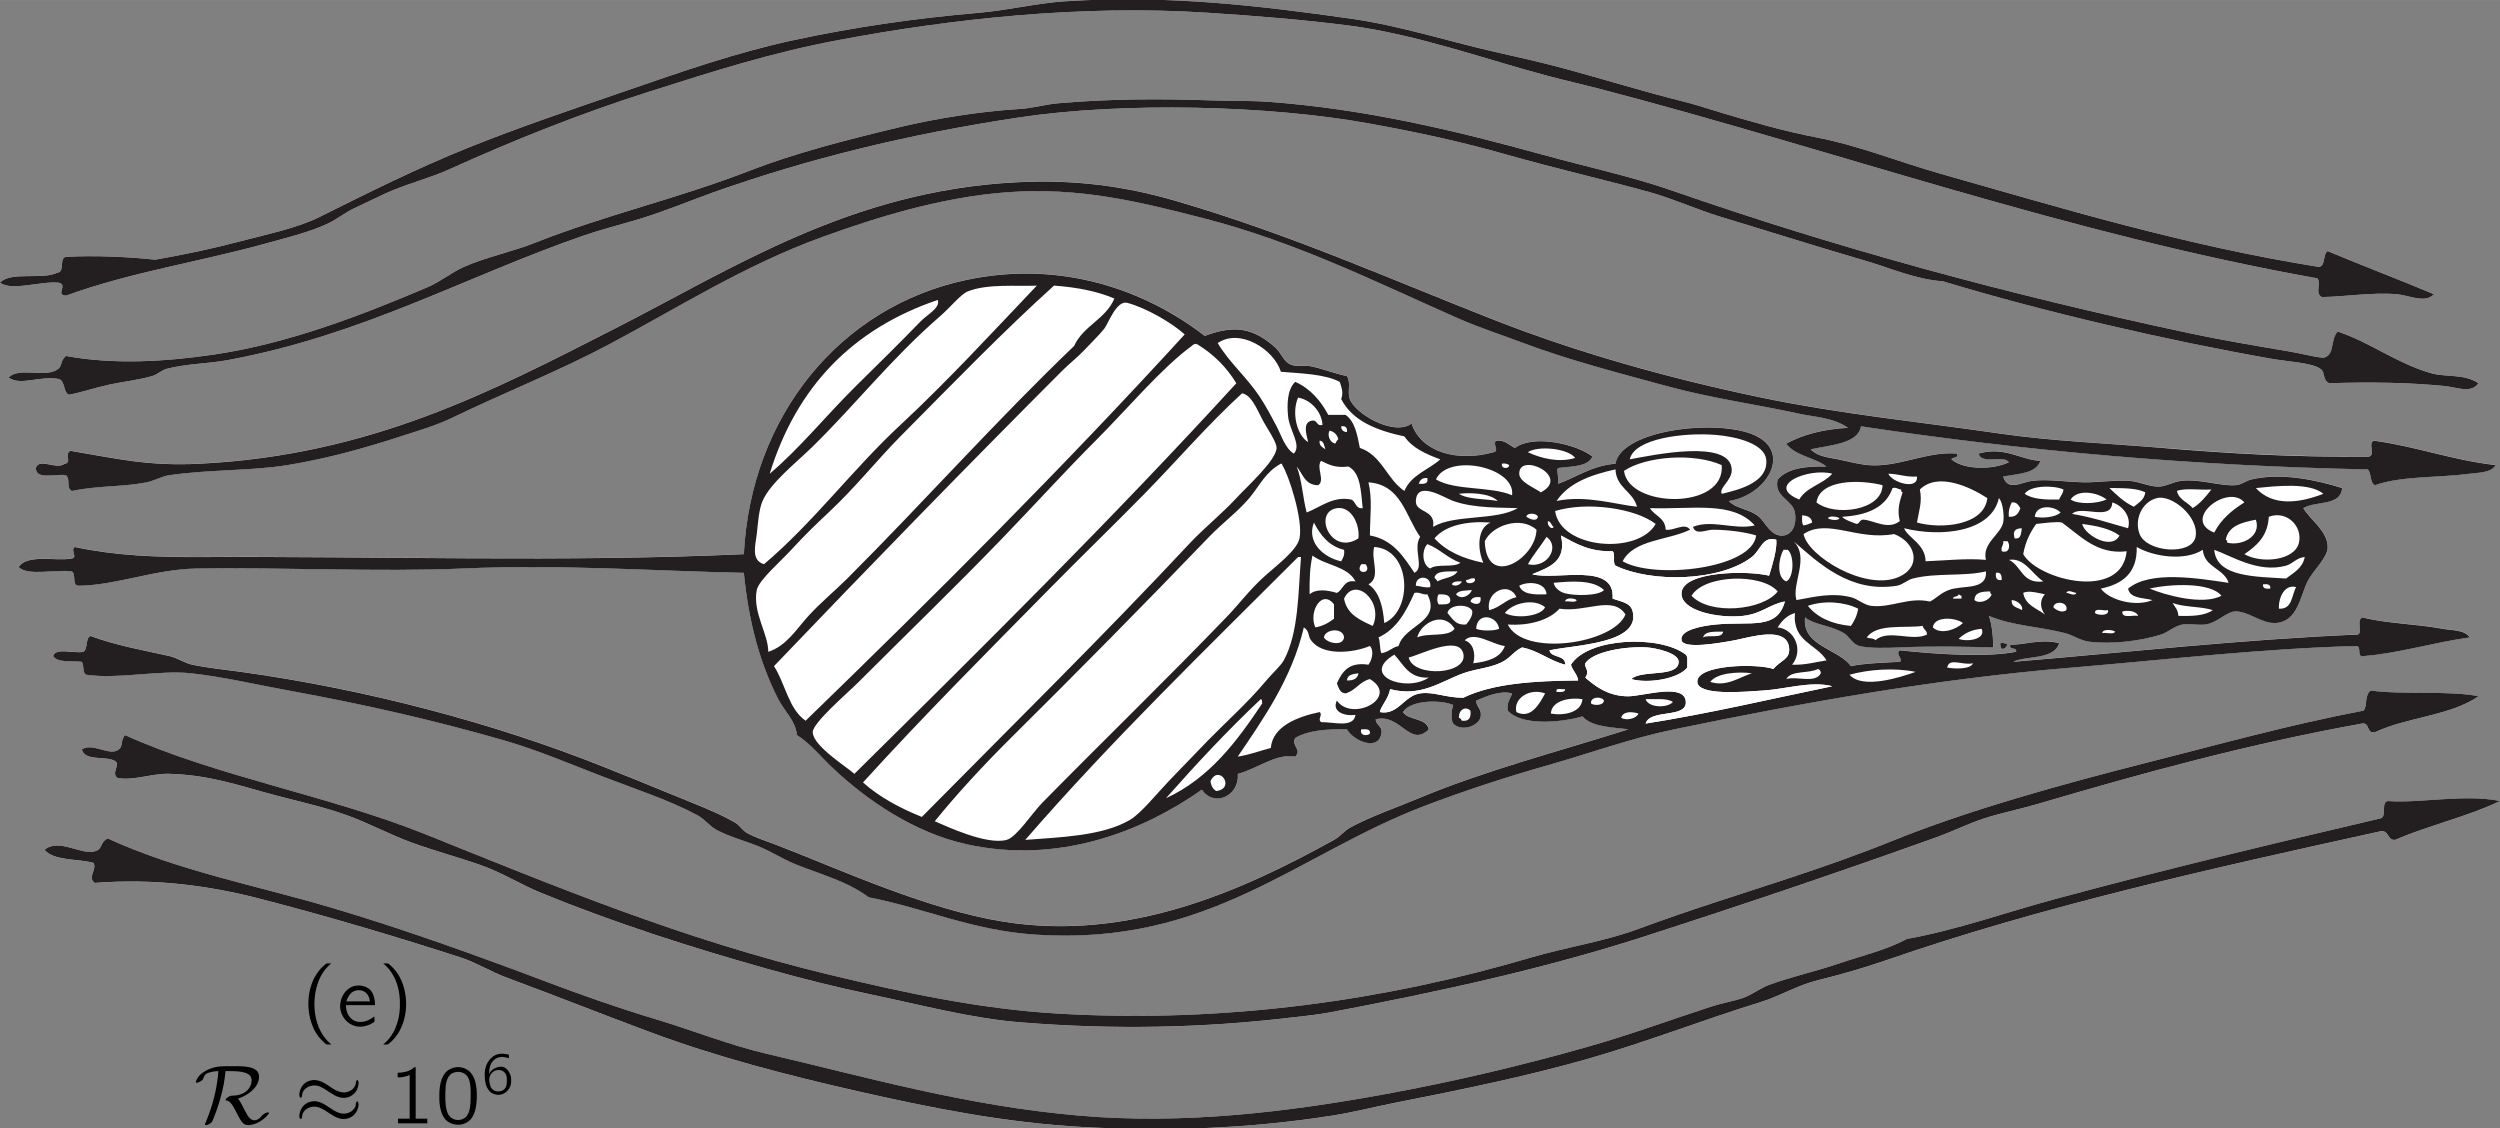 <?xml version="1.0" encoding="UTF-8" standalone="no"?>
<!-- Created with Inkscape (http://www.inkscape.org/) -->
<svg xmlns:dc="http://purl.org/dc/elements/1.1/" xmlns:cc="http://creativecommons.org/ns#" xmlns:rdf="http://www.w3.org/1999/02/22-rdf-syntax-ns#" xmlns:svg="http://www.w3.org/2000/svg" xmlns="http://www.w3.org/2000/svg" xmlns:xlink="http://www.w3.org/1999/xlink" version="1.1" width="288.9pt" height="130.4pt" viewBox="0 0 208.457 94.086" id="svg34424">
  <rect x="0" y="0" width="208.457" height="94.086" fill="#808080" stroke="none"/>
  <defs id="defs34426">
    <g id="g34428">
      <g id="glyph0-0"/>
      <g id="glyph0-1">
        <path d="M 2.578,1.547 C 2.547,1.5 2.5,1.469 2.453,1.438 1.688,0.75 1.219,-0.312 1.172,-1.594 c -0.031,-0.875 0.125,-1.781 0.531,-2.562 0.203,-0.375 0.438,-0.688 0.75,-0.953 C 2.5,-5.156 2.547,-5.188 2.578,-5.219 l -0.25,0 c -0.156,0 -0.141,0 -0.25,0.078 -0.359,0.281 -0.656,0.656 -0.891,1.078 -0.656,1.234 -0.703,2.906 -0.094,4.25 0.219,0.5 0.562,0.922 0.984,1.281 0.094,0.062 0.094,0.078 0.25,0.078 l 0.25,0 z m 0,0" id="path34432"/>
      </g>
      <g id="glyph0-2">
        <path d="m 0.641,-2.641 c 0.125,-0.062 0.219,-0.141 0.344,-0.203 C 1.203,-2.938 1.438,-2.984 1.688,-3 1.75,-3.016 1.828,-3.016 1.906,-3.016 c 0.281,0.047 0.516,0.234 0.594,0.5 0.078,0.203 0.047,0.453 0.047,0.656 -0.359,0 -0.734,0.031 -1.094,0.125 -0.5,0.125 -1.125,0.375 -1.062,1.016 0.047,0.281 0.203,0.562 0.469,0.703 C 1.031,0.062 1.234,0.062 1.438,0.047 1.734,0.016 2.062,-0.062 2.312,-0.25 c 0.094,-0.062 0.172,-0.141 0.25,-0.219 l 0,0.469 0.484,0 0,-1.828 c 0,-0.188 0.031,-0.391 -0.016,-0.594 -0.062,-0.484 -0.5,-0.844 -0.953,-0.938 -0.281,-0.047 -0.719,0.016 -0.953,0.062 -0.078,0.031 -0.469,0.156 -0.5,0.219 -0.031,0.031 -0.016,0.094 -0.016,0.125 0.016,0.109 0.031,0.203 0.031,0.312 z m 1.906,1.016 0,0.516 c 0,0.141 0,0.266 -0.062,0.391 -0.078,0.141 -0.219,0.25 -0.375,0.297 -0.328,0.125 -0.781,0.141 -1.062,-0.094 C 0.969,-0.562 0.906,-0.641 0.891,-0.75 0.812,-1.047 1.078,-1.281 1.312,-1.391 1.641,-1.547 2.109,-1.625 2.547,-1.625 z m 0,0" id="path34435"/>
      </g>
      <g id="glyph0-3">
        <path d="m 0.438,-5.219 c 0.031,0.031 0.078,0.062 0.125,0.109 0.859,0.766 1.328,2 1.266,3.516 -0.016,0.75 -0.203,1.5 -0.562,2.156 C 1.078,0.891 0.844,1.188 0.562,1.438 0.516,1.469 0.469,1.5 0.438,1.547 l 0.25,0 c 0.156,0 0.141,0 0.234,-0.078 0.375,-0.297 0.672,-0.672 0.891,-1.078 0.672,-1.25 0.719,-2.906 0.109,-4.25 C 1.688,-4.375 1.359,-4.797 0.938,-5.141 0.844,-5.219 0.844,-5.219 0.688,-5.219 l -0.25,0 z m 0,0" id="path34438"/>
      </g>
      <g id="glyph0-4">
        <path d="m 0.781,-4.219 0,0.391 c 0.344,0 0.688,-0.062 1,-0.203 l 0,3.641 -0.969,0 0,0.391 2.438,0 0,-0.391 -0.969,0 0,-4.297 c -0.031,0 -0.094,0 -0.125,0.016 C 2.109,-4.656 2.062,-4.594 2.016,-4.562 1.734,-4.328 1.219,-4.219 0.781,-4.219 z m 0,0" id="path34441"/>
      </g>
      <g id="glyph0-5">
        <path d="M 1.828,-4.688 C 1.672,-4.656 1.5,-4.641 1.359,-4.562 0.625,-4.281 0.375,-3.344 0.375,-2.406 c 0,0.141 0,0.281 0,0.438 0.016,0.641 0.172,1.281 0.531,1.672 0.312,0.312 0.766,0.438 1.188,0.406 0.266,-0.031 0.484,-0.125 0.672,-0.25 C 3.359,-0.562 3.5,-1.422 3.5,-2.359 3.5,-3.125 3.359,-3.812 2.984,-4.234 2.703,-4.547 2.266,-4.719 1.828,-4.688 z m 0.594,0.516 C 2.5,-4.125 2.562,-4.078 2.625,-4.016 c 0.266,0.25 0.344,0.75 0.359,1.219 0,0.094 0,0.188 0,0.281 l 0,0.359 c 0,0.594 -0.047,1.172 -0.312,1.531 -0.344,0.453 -1.094,0.469 -1.453,0.016 C 1.125,-0.703 1.078,-0.828 1.031,-0.938 0.906,-1.297 0.875,-1.734 0.875,-2.188 l 0,-0.359 c 0,-0.094 0.016,-0.172 0.016,-0.266 0,-0.547 0.141,-1.094 0.5,-1.328 0.281,-0.172 0.703,-0.219 1.031,-0.031 z m 0,0" id="path34444"/>
      </g>
      <g id="glyph0-6">
        <path d="m 0.578,-4.844 0,4.844 0.516,0 0,-0.469 0,0 c 0.062,0.109 0.172,0.203 0.266,0.281 0.312,0.25 0.828,0.328 1.281,0.109 0.203,-0.109 0.375,-0.281 0.516,-0.469 C 3.844,-1.5 3.422,-3.094 2.453,-3.312 c -0.125,-0.047 -0.281,-0.047 -0.422,-0.016 -0.406,0.047 -0.719,0.25 -0.953,0.5 l 0,-2.016 -0.5,0 z M 1.812,-2.953 c 0.328,-0.031 0.703,0.109 0.922,0.375 0.172,0.219 0.234,0.5 0.234,0.766 0.031,0.375 -0.016,0.781 -0.25,1.078 -0.203,0.266 -0.531,0.375 -0.844,0.406 -0.266,0 -0.5,-0.094 -0.672,-0.312 C 1.172,-0.688 1.125,-0.75 1.094,-0.812 c 0,-0.047 0,-0.094 0,-0.125 l 0,-1.391 c 0,-0.062 -0.016,-0.141 0.016,-0.203 0.031,-0.078 0.094,-0.125 0.156,-0.188 0.156,-0.125 0.344,-0.219 0.547,-0.234 z m 0,0" id="path34447"/>
      </g>
      <g id="glyph0-7">
        <path d="m 0.625,-3.203 c 0.109,-0.406 0.281,-0.844 0.719,-1 0.156,-0.062 0.328,-0.078 0.516,-0.062 0.359,0.031 0.719,0.172 0.938,0.484 0.141,0.203 0.188,0.453 0.156,0.703 C 2.875,-2.406 2.281,-1.984 1.797,-1.609 1.406,-1.312 0.594,-0.594 0.594,-0.594 l -0.141,0.109 c -0.062,0.078 -0.062,0.062 -0.062,0.219 l 0,0.266 3.094,0 0,-0.438 -2.641,0 c 0.266,-0.234 1.062,-0.906 1.297,-1.078 0.438,-0.328 0.922,-0.641 1.203,-1.125 0.297,-0.562 0.109,-1.281 -0.375,-1.672 -0.531,-0.453 -1.5,-0.516 -2.094,-0.078 -0.219,0.156 -0.375,0.406 -0.484,0.656 -0.016,0.062 -0.062,0.125 -0.062,0.188 0.016,0.031 0.062,0.062 0.078,0.109 0.062,0.078 0.141,0.172 0.219,0.234 z m 0,0" id="path34450"/>
      </g>
      <g id="glyph0-8">
        <path d="M 3.188,-0.797 C 3.125,-0.766 3.078,-0.719 3.031,-0.688 2.938,-0.625 2.844,-0.562 2.734,-0.516 2.312,-0.312 1.672,-0.266 1.297,-0.562 1.031,-0.75 0.859,-1.109 0.844,-1.5 0.812,-1.953 0.922,-2.453 1.297,-2.75 1.5,-2.906 1.766,-3 2.141,-2.969 2.469,-2.938 2.656,-2.891 2.922,-2.75 c 0.062,0.031 0.109,0.078 0.172,0.094 L 3.172,-3.078 C 3.016,-3.156 2.875,-3.234 2.703,-3.281 c -0.406,-0.141 -1.031,-0.125 -1.391,0.047 -0.344,0.156 -0.625,0.438 -0.797,0.766 -0.25,0.5 -0.25,1.109 0,1.625 0.094,0.188 0.219,0.359 0.391,0.5 0.469,0.438 1.188,0.484 1.781,0.281 0.141,-0.062 0.266,-0.125 0.391,-0.203 0.047,-0.031 0.109,-0.062 0.125,-0.094 C 3.219,-0.406 3.188,-0.797 3.188,-0.797 z m 0,0" id="path34453"/>
      </g>
      <g id="glyph0-9">
        <path d="m 2.734,-4.844 0,2 0,0 C 2.703,-2.906 2.656,-2.938 2.609,-2.984 2.328,-3.281 1.734,-3.469 1.25,-3.25 1.078,-3.172 0.938,-3.078 0.812,-2.938 0.281,-2.391 0.188,-1.484 0.5,-0.812 0.688,-0.375 1.094,0.031 1.594,0.062 1.984,0.078 2.312,-0.094 2.516,-0.281 2.594,-0.359 2.656,-0.438 2.719,-0.516 l 0,0.516 0.516,0 0,-4.844 -0.5,0 z M 1.938,-2.953 C 2.172,-2.969 2.406,-2.906 2.578,-2.719 2.625,-2.688 2.672,-2.625 2.703,-2.562 2.734,-2.5 2.719,-2.422 2.719,-2.344 l 0,1.375 c 0,0.172 -0.016,0.172 -0.125,0.297 C 2.453,-0.484 2.25,-0.359 2,-0.328 1.641,-0.312 1.25,-0.469 1.047,-0.781 0.906,-0.984 0.859,-1.234 0.844,-1.484 0.812,-1.812 0.844,-2.188 1.031,-2.469 1.234,-2.781 1.578,-2.922 1.938,-2.953 z m 0,0" id="path34456"/>
      </g>
      <g id="glyph0-10">
        <path d="M 3.141,-0.797 C 3.094,-0.766 3.047,-0.719 3,-0.688 2.594,-0.391 1.875,-0.141 1.328,-0.531 0.984,-0.781 0.781,-1.156 0.781,-1.734 l 2.422,0 c 0,-0.516 -0.125,-1 -0.422,-1.297 C 2.438,-3.344 1.906,-3.438 1.469,-3.328 1.281,-3.281 1.109,-3.188 0.953,-3.062 c -0.438,0.344 -0.656,0.891 -0.656,1.453 0.016,0.781 0.594,1.5 1.375,1.641 0.391,0.078 0.812,-0.016 1.172,-0.188 0.062,-0.031 0.297,-0.156 0.312,-0.219 0.031,-0.031 0,-0.328 -0.016,-0.422 z m -0.359,-1.25 -1.969,0 c 0.094,-0.312 0.25,-0.609 0.531,-0.797 0.344,-0.219 0.859,-0.188 1.156,0.125 0.172,0.188 0.25,0.422 0.281,0.672 z m 0,0" id="path34459"/>
      </g>
      <g id="glyph1-0"/>
      <g id="glyph1-1">
        <path d="M 2.031,-4.359 C 2.016,-4.062 1.984,-3.766 1.938,-3.484 1.781,-2.344 1.422,-1.156 1.016,-0.156 1,-0.125 0.891,0.078 0.922,0.125 0.953,0.156 0.984,0.141 1.031,0.141 1.203,0.125 1.422,-0.016 1.5,-0.125 1.547,-0.188 1.562,-0.266 1.594,-0.328 1.969,-1.219 2.297,-2.297 2.484,-3.266 2.516,-3.469 2.625,-4.156 2.625,-4.359 c 0.828,0 2,-0.031 2.156,0.594 0.031,0.125 0.031,0.266 0,0.406 -0.141,0.641 -0.688,0.953 -1.297,1.031 L 3.25,-2.312 c -0.219,0 -0.312,0.047 -0.453,0.156 -0.047,0.031 -0.188,0.141 -0.156,0.203 0,0.016 0.016,0.047 0.031,0.047 0.047,0.016 0.109,0.016 0.156,0.031 0.141,0.062 0.25,0.188 0.344,0.312 0.281,0.406 0.438,0.859 0.703,1.266 0.141,0.234 0.344,0.484 0.719,0.438 0.625,-0.031 1.25,-0.453 1.609,-0.906 C 6.219,-0.781 6.266,-0.844 6.25,-0.891 6.219,-0.922 6.172,-0.906 6.125,-0.906 5.969,-0.891 5.797,-0.766 5.688,-0.672 5.625,-0.609 5.578,-0.531 5.516,-0.469 5.359,-0.312 5.078,-0.188 4.844,-0.297 4.625,-0.391 4.484,-0.625 4.375,-0.828 4.125,-1.234 3.969,-1.688 3.672,-2.062 c 0.609,-0.203 1.266,-0.625 1.562,-1.141 0.219,-0.375 0.312,-0.969 -0.062,-1.234 C 4.781,-4.781 3.875,-4.766 3.234,-4.766 c -0.844,0 -1.297,-0.031 -1.984,0.25 -0.438,0.188 -0.922,0.516 -1.078,1 -0.016,0.047 -0.031,0.109 0.016,0.125 0.078,0.031 0.188,-0.031 0.25,-0.062 0.109,-0.047 0.25,-0.125 0.312,-0.234 0.031,-0.047 0.031,-0.109 0.062,-0.156 0.031,-0.094 0.094,-0.172 0.156,-0.25 0.219,-0.172 0.75,-0.266 1.062,-0.266 z m 0,0" id="path34463"/>
      </g>
      <g id="glyph1-2">
        <path d="m 1.531,-3.609 c -0.547,0.062 -0.906,0.375 -1.062,0.844 -0.047,0.156 -0.078,0.312 -0.062,0.469 C 0.422,-2.25 0.438,-2.156 0.5,-2.141 c 0.125,0.047 0.125,-0.188 0.141,-0.266 0,-0.078 0.031,-0.156 0.062,-0.219 C 0.875,-2.953 1.219,-3.125 1.562,-3.156 1.938,-3.203 2.297,-3 2.594,-2.812 c 0.469,0.297 0.938,0.688 1.516,0.688 0.078,0 0.172,-0.016 0.25,-0.031 0.469,-0.094 0.828,-0.453 0.938,-0.906 0.031,-0.125 0.062,-0.281 0.031,-0.406 0,-0.047 -0.031,-0.125 -0.078,-0.141 -0.062,0 -0.094,0.062 -0.109,0.094 -0.031,0.062 -0.016,0.125 -0.031,0.188 -0.016,0.078 -0.031,0.156 -0.078,0.219 -0.156,0.328 -0.516,0.5 -0.859,0.531 -0.312,0.016 -0.625,-0.125 -0.891,-0.266 -0.516,-0.312 -1.062,-0.828 -1.75,-0.766 z m 0,1.766 C 0.984,-1.766 0.625,-1.469 0.469,-0.984 0.422,-0.844 0.391,-0.688 0.406,-0.531 0.422,-0.469 0.438,-0.391 0.5,-0.375 c 0.125,0.047 0.125,-0.188 0.141,-0.266 0,-0.078 0.031,-0.141 0.062,-0.219 0.172,-0.328 0.516,-0.5 0.859,-0.531 0.375,-0.031 0.734,0.156 1.031,0.344 0.469,0.297 0.938,0.688 1.516,0.688 0.078,0 0.172,-0.016 0.25,-0.031 0.469,-0.094 0.828,-0.453 0.938,-0.906 0.031,-0.125 0.062,-0.266 0.031,-0.391 0,-0.047 -0.031,-0.125 -0.078,-0.141 C 5.188,-1.859 5.156,-1.781 5.141,-1.734 5.109,-1.688 5.109,-1.625 5.109,-1.578 5.109,-1.5 5.094,-1.438 5.062,-1.375 4.906,-1.031 4.547,-0.844 4.188,-0.812 3.875,-0.781 3.547,-0.922 3.281,-1.078 2.766,-1.375 2.219,-1.906 1.531,-1.844 z m 0,0" id="path34466"/>
      </g>
      <g id="glyph2-0"/>
      <g id="glyph2-1">
        <path d="m 0.531,-1.422 c -0.109,0.031 -0.125,0.188 -0.016,0.219 0.031,0 0.062,0 0.094,0 l 2.812,0 c 0.062,0 0.156,0.016 0.219,-0.031 0.062,-0.062 0.031,-0.172 -0.062,-0.188 -0.062,-0.016 -0.125,-0.016 -0.188,-0.016 l -2.766,0 c -0.031,0 -0.062,0 -0.094,0.016 z m 0,0" id="path34470"/>
      </g>
      <g id="glyph3-0"/>
      <g id="glyph3-1">
        <path d="M 0.438,-2.281 C 0.516,-2.578 0.656,-2.891 0.953,-3 c 0.125,-0.047 0.25,-0.062 0.375,-0.047 0.25,0.016 0.516,0.125 0.672,0.344 0.109,0.141 0.141,0.328 0.109,0.5 C 2.047,-1.719 1.625,-1.422 1.281,-1.156 1,-0.938 0.422,-0.422 0.422,-0.422 L 0.328,-0.344 C 0.281,-0.297 0.281,-0.297 0.281,-0.188 L 0.281,0 2.5,0 l 0,-0.312 -1.906,0 C 0.797,-0.484 1.359,-0.953 1.531,-1.078 1.844,-1.312 2.188,-1.547 2.391,-1.891 2.609,-2.281 2.469,-2.812 2.125,-3.078 c -0.375,-0.328 -1.078,-0.375 -1.5,-0.062 -0.156,0.109 -0.266,0.297 -0.344,0.469 -0.016,0.047 -0.047,0.094 -0.047,0.125 0.016,0.031 0.047,0.062 0.062,0.078 0.047,0.062 0.094,0.125 0.141,0.188 z m 0,0" id="path34474"/>
      </g>
      <g id="glyph3-2">
        <path d="m 0.156,-0.875 1.516,0 0,0.875 0.344,0 0,-0.875 0.594,0 0,-0.297 -0.594,0 0,-2.141 -0.281,0 c -0.047,0 -0.094,-0.016 -0.125,0 -0.031,0.031 -0.109,0.156 -0.125,0.172 l -0.281,0.438 c -0.125,0.172 -0.938,1.359 -1,1.453 C 0.156,-1.188 0.156,-1.172 0.156,-1.078 l 0,0.203 z M 1.688,-3 l 0,1.828 -1.172,0 0.75,-1.109 C 1.406,-2.516 1.562,-2.734 1.688,-3 z m 0,0" id="path34477"/>
      </g>
      <g id="glyph3-3">
        <path d="m 0.641,-1.656 0,0 c 0,-0.438 0.094,-0.938 0.453,-1.203 0.234,-0.188 0.562,-0.281 0.984,-0.172 0.078,0.016 0.156,0.047 0.219,0.062 l 0,-0.203 c 0,-0.016 0.016,-0.047 0,-0.078 -0.031,-0.047 -0.344,-0.078 -0.344,-0.078 -0.438,-0.062 -0.781,0.047 -1.047,0.266 -0.312,0.25 -0.516,0.625 -0.594,1.031 -0.031,0.188 -0.047,0.391 -0.031,0.578 0.016,0.469 0.094,0.828 0.328,1.141 0.266,0.375 0.812,0.5 1.234,0.297 0.188,-0.078 0.344,-0.25 0.469,-0.422 0.156,-0.234 0.188,-0.516 0.172,-0.781 0,-0.156 -0.031,-0.297 -0.094,-0.438 C 2.297,-1.875 2.125,-2.109 1.922,-2.203 1.828,-2.25 1.719,-2.266 1.609,-2.266 1.328,-2.25 1.078,-2.141 0.875,-1.969 c -0.078,0.062 -0.188,0.203 -0.234,0.312 z m 0.781,-0.328 c 0.172,0 0.344,0.031 0.469,0.156 0.031,0.031 0.062,0.062 0.094,0.109 C 2.125,-1.547 2.125,-1.328 2.125,-1.109 c 0,0.344 -0.031,0.531 -0.219,0.734 -0.156,0.141 -0.344,0.172 -0.547,0.172 -0.203,0 -0.406,-0.109 -0.531,-0.281 C 0.766,-0.594 0.719,-0.719 0.703,-0.844 0.656,-1 0.641,-1.188 0.672,-1.344 c 0.078,-0.359 0.375,-0.641 0.75,-0.641 z m 0,0" id="path34480"/>
      </g>
    </g>
    <clipPath id="clip1">
      <path d="m -133,667 612,0 0,-792 -612,0 0,792 z m 0,0" id="path34483"/>
    </clipPath>
    <clipPath id="clip2">
      <path d="m 0.77,496.703 374.172,0 0,-496.902 -374.172,0 0,496.902 z m 0,0" id="path34486"/>
    </clipPath>
    <clipPath id="clip3">
      <path d="m 0.77,0.723 0,495.98 373.586,0 0,-495.98 -373.586,0 z m 0,0" id="path34489"/>
    </clipPath>
  </defs>
  <g transform="translate(-24.836,-402.565)" id="g37660">
    <path d="m 186.598,417.035 c -3.383,-0.957 -6.758,-2.328 -10.18,-2.992 -2.961,-0.574 -5.254,-1.254 -7.902,-2.035 -1.059,-0.312 -2.129,-0.684 -3.23,-0.957 -3.398,-0.852 -6.855,-1.918 -9.938,-2.754 -2.012,-0.547 -3.965,-0.977 -5.988,-1.438 -3.941,-0.898 -7.812,-2.168 -11.973,-2.754 -7.23,-1.02 -15.02,-1.992 -23.707,-1.438 -2.309,0.148 -4.867,0.758 -7.184,0.957 -5.418,0.465 -10.449,1.207 -15.449,2.277 -4.754,1.016 -9.426,2.652 -13.887,4.191 -4.551,1.566 -9.004,3.062 -13.293,4.789 -4.273,1.719 -8.32,3.738 -12.332,5.746 -1.938,0.969 -4.355,1.441 -6.586,2.035 -2.344,0.625 -4.781,1.137 -7.184,1.555 -2.074,-0.234 -5.078,-0.375 -7.422,-0.238 -0.602,0.082 -0.078,1.281 -0.719,1.316 -1.246,0.633 -3.891,-0.137 -4.789,0.84 1.027,0.73 3.293,-0.145 4.906,0 0.797,0.199 -0.34,1.023 0.602,1.078 5.324,-1.941 11.137,-2.82 16.523,-4.312 1.773,-0.488 3.715,-0.957 5.266,-1.676 0.785,-0.363 1.465,-0.941 2.277,-1.316 0.844,-0.391 1.684,-0.816 2.512,-1.195 1.758,-0.812 3.629,-1.242 5.391,-2.039 5.285,-2.391 10.789,-4.605 16.641,-6.465 5.293,-1.68 10.152,-3.246 15.809,-4.309 9.418,-1.773 20.27,-2.965 30.77,-2.277 4.047,0.266 8.066,0.582 11.855,1.078 5.617,0.734 11.52,2.871 16.523,4.191 1.398,0.371 2.871,0.703 4.309,1.078 19.789,5.172 39.16,12.117 59.867,15.805 0.289,0.52 -0.246,1.258 0.359,1.555 1.852,-0.019 4.184,-0.41 6.227,-0.238 1.094,0.094 2.363,0.797 3.113,0 -2.922,-1.227 -5.938,-2.363 -8.859,-3.594 -0.426,0.254 -0.152,1.207 -0.719,1.32 -11.199,-1.781 -21.59,-4.941 -31.609,-7.785" id="path34562" style="fill:#ffffff;fill-rule:evenodd"/>
    <path d="m 218.684,432.363 c -0.305,0.105 -1.707,-0.281 -2.871,-0.48 -3.047,-0.516 -5.832,-0.984 -8.5,-1.555 -15.383,-3.289 -29.512,-7.16 -42.984,-11.855 -3.473,-1.211 -7.141,-1.988 -10.777,-2.992 -7.301,-2.016 -14.906,-3.852 -22.988,-4.43 -1.531,-0.109 -3.195,-0.062 -4.789,-0.121 -4.039,-0.141 -8.27,-0.145 -12.695,0.242 -1.055,0.09 -2.117,0.41 -3.23,0.477 -3.344,0.203 -7.008,0.793 -10.18,1.559 -4.285,1.027 -8.551,2.121 -12.332,3.59 -6,2.332 -12.109,3.711 -17.84,5.988 -1.969,0.777 -4.121,1.207 -5.988,2.035 -1.027,0.457 -1.969,1.242 -2.992,1.676 -5.363,2.281 -11.543,4.699 -17.84,5.629 -3.953,0.582 -8.305,0.863 -12.332,0.117 -0.586,0.48 -0.184,0.836 -0.84,1.199 -1.027,0.566 -3.148,-0.27 -3.949,0.598 0.992,0.727 2.555,-0.164 4.188,0.121 0.543,0.18 0.352,1.086 0.84,1.316 1.051,-0.191 2.191,-0.59 3.352,-0.84 1.211,-0.262 2.512,-0.395 3.594,-0.719 0.43,-0.125 0.801,-0.492 1.195,-0.598 1.66,-0.438 3.438,-0.426 5.031,-0.719 11.359,-2.082 19.887,-6.992 29.812,-10.418 1.418,-0.488 2.957,-0.875 4.43,-1.316 2.324,-0.695 4.469,-1.609 6.348,-2.277 7.914,-2.797 16.105,-4.816 25.383,-6.223 8.879,-1.348 21.031,-1 29.215,0.48 4.152,0.75 7.773,1.539 11.617,2.633 3.93,1.117 7.949,2.035 11.852,3.109 1.996,0.555 3.855,1.43 5.867,2.039 4.102,1.242 8.117,2.516 12.215,3.711 2.035,0.598 4.105,1.527 6.344,1.676 8.273,2.516 18.652,4.926 27.422,6.465 1.277,0.227 3.367,0.324 4.07,0.84 0.441,0.324 0.113,0.859 0.719,1.195 3.52,-0.105 6.66,-0.062 9.695,0.242 0.887,0.09 2.195,0.641 2.754,-0.242 -1.16,-0.797 -2.727,-0.484 -3.949,-0.836 -2.875,-0.824 -5.105,-2.586 -7.785,-3.473 -0.629,0.695 -0.23,1.871 -1.078,2.156" id="path34564" style="fill:#ffffff;fill-rule:evenodd"/>
    <path d="m 205.156,439.906 c -4.887,-0.406 -9.129,-0.562 -13.531,-1.195 -6.977,-1.012 -13.312,-1.633 -19.875,-2.996 -7.98,-1.656 -15.578,-3.844 -22.27,-6.465 -8.844,-3.465 -17.031,-7.148 -26.582,-9.938 -4.277,-1.25 -8.461,-1.805 -13.289,-1.559 -13.852,0.711 -23.605,7.16 -33.527,12.215 -10.16,5.176 -20.289,10.543 -34.605,11.254 -4.367,0.219 -6.992,-0.449 -10.773,-1.078 -0.52,0.27 0.168,1.02 -0.48,1.078 -0.645,0.535 -2.148,-0.527 -2.395,0.359 0.012,1.027 1.633,0.445 2.516,0.598 0.41,0.387 -0.039,0.969 0.477,1.316 2.152,-0.457 4.238,-0.328 6.227,-0.715 0.633,-0.125 1.273,-0.508 1.918,-0.602 3.355,-0.484 6.844,-0.355 9.816,-0.836 3.406,-0.555 6.547,-1.449 9.461,-2.395 1.504,-0.492 2.945,-0.898 4.309,-1.559 4.203,-2.035 8.926,-3.91 13.051,-6.105 5.816,-3.094 11.328,-6.621 17.84,-8.98 4.531,-1.641 9.859,-3.297 15.328,-3.715 6.117,-0.461 11.145,0.812 16.402,2.16 7.805,1.996 14.574,5.414 21.312,8.379 1.707,0.75 3.582,1.355 5.391,2.035 3.738,1.414 8.043,2.52 11.973,3.594 3.699,1.008 7.367,1.5 10.895,2.273 1.398,0.309 2.977,0.336 4.191,1.199 -2.043,0.109 -3.754,0.555 -5.148,1.316 0.723,1.031 2.375,1.141 3.352,1.914 -1.777,-0.059 -3.27,0.164 -4.07,1.078 -0.355,1.453 1.242,1.656 1.438,2.754 0.164,0.926 -0.168,1.816 -0.957,1.918 -1.031,0.129 -1.508,-1.105 -2.035,-1.559 -0.805,-0.688 -1.84,-0.629 -2.516,-1.316 3.375,-0.531 5.57,-4.57 1.438,-5.746 -3.609,-1.027 -10.469,0.039 -10.895,2.633 -2,0.16 -3.199,1.113 -4.793,1.676 0.094,-0.52 -0.145,-1.109 0,-1.316 1.125,-0.156 2.477,-0.082 2.875,-0.957 -1.27,-1.012 -4.891,-1.887 -6.465,-0.719 -0.5,-0.219 -0.77,-0.668 -1.559,-0.602 -0.352,0.262 0.312,0.844 -0.238,0.961 -3.008,0.84 -6.023,-0.004 -6.824,-2.395 -1.438,1.09 -4.699,-0.801 -5.148,-2.035 -0.23,-0.629 0.121,-1.312 -0.238,-1.918 -1.16,-0.242 -2.109,-0.664 -3.113,-0.836 -0.504,-0.086 -1.039,0.086 -1.559,-0.121 -0.633,-0.25 -0.773,-0.953 -1.316,-1.438 -1.809,-1.609 -3.363,-1.902 -5.867,-0.957 -4.859,-3.75 -11.859,-6.367 -19.875,-4.668 -10.527,2.227 -17.969,11.34 -18.559,22.867 -15.02,0.688 -30.531,0.16 -45.383,0.242 -3.574,0.016 -7.004,-0.113 -10.414,-0.84 -0.379,0.285 0.281,0.867 -0.242,0.957 -1.297,0.262 -3.707,-0.41 -4.43,0.719 0.824,0.773 3.027,0.168 4.43,0.359 0.395,0.203 -0.023,1.223 0.598,1.195 3.133,-0.035 6.32,-1.375 9.82,-1.434 6.641,-0.117 15.258,0.301 22.152,0 8.223,-0.363 15.945,0.207 23.469,0.359 0.414,4.211 1.379,7.617 2.871,10.535 0.496,0.973 1.453,1.82 1.559,2.996 1.113,0.699 1.996,1.812 2.992,2.754 2.84,2.68 6.773,5.375 11.137,6.344 7.656,1.699 14.676,-1.051 19.637,-4.551 0.926,1.445 3.125,0.625 2.992,-1.316 1.66,-0.43 3.141,-1.719 4.789,-1.438 0.598,-0.625 -0.363,-0.879 0,-1.555 1.051,-0.625 2.594,-0.758 4.312,-0.719 0.547,0.977 2.613,1.84 2.871,0.359 0.117,-0.66 -0.441,-0.66 -0.477,-1.199 2.074,-0.523 2.859,2.406 4.43,0.84 -0.211,-0.988 -1.68,-0.715 -2.156,-1.438 0.574,-0.953 2.938,-1.086 4.191,-0.598 -0.133,0.363 -0.227,1.211 0,1.555 0.668,0.68 2,0.262 2.273,-0.48 0.168,-0.762 -0.344,-0.852 -0.359,-1.434 0.805,-0.328 1.977,-0.883 2.996,-0.602 -0.145,0.457 -0.465,0.738 -0.359,1.438 1.133,1.293 4.465,0.996 6.227,0.48 0.801,0.922 2.598,0.902 3.828,1.078 -5.984,1.895 -11.965,3.438 -17.48,5.746 -1.895,0.793 -3.895,1.473 -5.629,2.395 -0.629,0.336 -0.875,0.77 -1.434,1.078 -7.516,4.152 -16.996,8.508 -27.539,6.824 -6.332,-1.012 -13.277,-4.195 -18.801,-6.348 -0.887,-0.344 -1.938,-0.668 -2.633,-1.074 -0.371,-0.219 -0.602,-0.629 -0.957,-0.84 -1.52,-0.891 -3.535,-1.621 -5.391,-2.395 -1.84,-0.766 -3.75,-1.523 -5.625,-2.277 -8.957,-3.574 -19.633,-6.434 -30.176,-7.898 -1.344,-0.188 -2.773,-0.328 -4.07,-0.598 -0.676,-0.145 -1.262,-0.574 -1.914,-0.723 -2.348,-0.523 -4.379,-0.867 -6.586,-1.676 -0.441,0.203 -0.188,1.094 -0.598,1.32 -0.785,0.172 -2.305,-0.387 -2.516,0.355 0.371,0.59 1.535,0.379 2.395,0.48 0.199,0.277 0.039,0.922 0.359,1.078 2.695,0.395 6.039,-0.406 8.738,-0.121 2.676,0.285 5.488,0.957 8.145,1.438 6.129,1.113 12.188,2.484 18.078,4.191 2.734,0.793 5.469,1.965 8.145,2.992 2.75,1.059 5.617,1.988 7.902,3.234 0.574,0.316 0.984,0.887 1.555,1.199 1.035,0.559 2.242,0.883 3.352,1.312 1.137,0.445 2.156,1.125 3.234,1.559 2.078,0.84 4.289,1.395 6.105,2.754 4.715,0.914 8.578,2.758 13.891,3.113 14.539,0.973 21.793,-6.695 32.566,-10.777 3.148,-1.191 6.625,-2.344 10.18,-3.352 3.438,-0.977 6.949,-2.254 10.535,-2.992 10.695,-2.211 21.543,-4.18 33.168,-5.148 7.898,-0.66 15.938,-1.598 23.707,-1.797 0.473,0.004 -0.019,0.977 0.598,0.836 2.797,-0.199 5.879,-1.145 8.863,-1.555 -0.441,-0.648 -1.488,-0.57 -2.277,-0.719 -2.234,-0.418 -4.656,-0.426 -6.703,-0.957 -0.531,0.324 0.102,1.18 -0.363,1.438 -9.598,0.398 -19.363,1.492 -28.734,2.273 1.004,-0.531 3.398,-0.125 3.832,-1.555 -1.562,-0.402 -3.035,0.195 -4.07,0.117 -0.156,0.516 0.57,0.148 0.477,0.602 -2.574,0.5 -6.801,0.184 -9.695,-0.121 -0.426,0.305 0.344,0.758 0,0.957 -1.398,0.082 -2.848,0.109 -4.074,0.359 -1.074,-1.477 -4.094,-1.652 -3.828,-4.07 0.773,0.645 2.121,0.66 3.23,1.316 0.516,0.305 0.699,0.922 1.316,1.078 0.832,0.207 2.301,0.164 3.355,0.117 3.035,-0.129 5.355,-0.055 7.781,0 0.016,-0.977 -0.137,-2.086 -0.359,-2.633 1.957,0.832 4.191,0.887 6.348,1.438 0.691,0.176 1.277,0.625 2.035,0.719 1.844,0.23 4.25,-0.047 5.984,-0.598 0.594,-0.191 1.121,-0.723 1.797,-0.84 0.582,-0.102 1.262,0.094 1.914,0 0.961,-0.137 1.707,-1.016 2.398,-1.078 1.113,-0.102 2.266,1.043 3.469,0.957 1.812,-0.125 2.02,-2.23 2.637,-3.469 0.477,-0.961 1.684,-1.973 1.676,-2.875 -0.016,-1.328 -1.41,-2.215 -2.035,-3.234 1.012,-0.625 3.133,-0.137 3.234,-1.676 -2.102,-0.664 -5.07,-1.309 -7.547,-0.719 -0.52,0.125 -0.836,0.445 -1.316,0.48 -1.305,0.098 -2.977,-0.543 -4.551,-0.359 -0.68,0.078 -1.305,0.484 -1.914,0.48 -0.781,-0.008 -1.613,-0.43 -2.395,-0.48 -1.27,-0.086 -2.496,0.129 -3.711,0.121 -1.562,-0.016 -3.105,-0.293 -4.43,-0.121 -0.863,0.109 -1.996,0.902 -2.395,-0.359 1.227,-0.246 2.73,-0.223 3.113,-1.316 -1.586,-0.039 -2.98,-1.23 -5.152,-0.602 0.145,0.934 2.078,0.078 2.516,0.723 -1.312,0.637 -3.758,0.652 -4.789,-0.242 0.074,-0.242 0.605,-0.031 0.48,-0.48 -2.512,-0.219 -4.949,1.184 -7.426,0.961 -0.84,-0.078 -1.699,-0.316 -2.512,-0.48 -0.766,-0.152 -1.727,-0.234 -2.277,-0.836 1.664,-0.355 3.98,-0.484 4.191,-1.918 13.684,2.066 27.809,3.305 42.266,3.594 0.312,0.328 0.148,1.129 0.602,1.316 2.164,-0.781 5.266,-0.609 7.902,-0.957 0.738,-0.098 1.789,-0.074 2.152,-0.719 -3.656,-0.414 -6.586,-1.555 -10.176,-2.039 -0.504,0.32 0.184,1.082 -0.359,1.32 -6.324,0.066 -11.559,-0.246 -17.242,-0.719" id="path34566" style="fill:#ffffff;fill-rule:evenodd"/>
    <path d="m 191.746,456.668 c 0.301,0.019 0.375,-0.184 0.48,-0.359 -0.141,-0.098 -0.324,-0.156 -0.602,-0.117 -0.008,0.207 0.027,0.371 0.121,0.477" id="path34568" style="fill:#ffffff;fill-rule:evenodd"/>
    <path d="m 222.516,460.141 c -0.559,0.41 -0.25,1.27 -0.598,1.676 -6.141,1.164 -12.055,2.816 -17.961,4.312 -7.246,1.836 -15.066,4.004 -21.43,6.586 -2.777,1.125 -5.57,2.098 -8.262,2.992 -4.34,1.438 -8.574,2.734 -12.812,4.309 -2.855,1.062 -5.98,1.512 -8.98,2.395 -12.02,3.551 -25.422,5.488 -39.395,4.672 -6.594,-0.387 -12.91,-1.762 -19.035,-3.234 -12.398,-2.98 -22.91,-7.383 -33.766,-11.734 -8.043,-3.223 -17.422,-4.82 -25.023,-8.258 -0.465,0.621 -0.047,1.031 -0.723,1.312 -0.746,0.316 -2.023,-0.68 -2.871,-0.117 0.23,1.008 1.949,0.523 2.754,0.957 0.508,0.297 -0.363,1.047 0.238,1.438 1.418,0.219 2.836,-0.402 4.312,-0.359 3.43,0.098 5.914,1.02 8.859,1.797 2.051,0.539 4.086,0.984 5.988,1.676 1.832,0.668 3.598,1.629 5.387,2.273 2.012,0.73 3.98,1.242 5.867,1.918 1.648,0.59 3.234,1.59 4.91,2.273 6.078,2.48 12.367,4.508 18.918,6.348 2.781,0.781 5.754,1.531 8.738,2.152 3.977,0.828 8.156,1.945 12.215,2.277 7.988,0.652 15.359,0.457 22.391,-0.363 1.164,-0.133 2.453,-0.258 3.59,-0.477 9.188,-1.746 17.895,-3.656 26.223,-6.344 8.223,-2.656 16.242,-5.363 24.309,-8.262 1.363,-0.492 2.617,-1.133 3.949,-1.559 1.461,-0.469 2.941,-0.758 4.43,-1.195 8.793,-2.594 17.676,-5.023 27.062,-6.707 0.68,-0.082 0.32,0.875 1.078,0.719 2.625,-1.242 6.352,-1.387 8.617,-2.992 -2.441,-0.5 -6.484,-0.113 -8.98,-0.48" id="path34570" style="fill:#ffffff;fill-rule:evenodd"/>
    <path d="m 223.953,469.359 c -0.609,0.07 -0.086,1.27 -0.598,1.438 -9.164,2.145 -18.355,4.355 -27.059,6.707 -4.312,1.16 -8.188,2.578 -12.453,3.352 -1.801,0.957 -3.754,1.391 -5.629,2.035 -1.941,0.664 -3.961,1.094 -5.867,1.797 -0.754,0.277 -1.426,0.824 -2.152,1.078 -0.867,0.301 -1.754,0.43 -2.637,0.719 -3.523,1.148 -6.879,2.383 -10.297,3.352 -5.363,1.523 -10.918,2.859 -16.883,3.953 -8.234,1.508 -16.887,2.559 -25.621,1.793 -9.414,-0.824 -17.473,-3.16 -25.984,-5.148 -3.102,-0.723 -6.137,-1.945 -9.219,-2.871 -3.105,-0.934 -6.199,-2.02 -9.102,-3.117 -5.961,-2.246 -11.973,-4.422 -18.078,-6.227 -6.273,-1.848 -12.723,-3.062 -18.559,-5.746 -0.715,0.391 -0.363,0.875 -1.078,1.078 -1.148,0.328 -3.027,-1.133 -4.191,-0.121 0.793,0.922 2.711,0.723 4.07,1.078 0.367,0.492 -0.535,1.23 0.121,1.676 5.023,-0.391 9.539,0.227 13.77,1.32 5.715,1.477 11.5,3.199 16.762,4.906 1.289,0.422 2.535,1.199 3.832,1.676 4.145,1.539 7.996,3.07 11.973,4.551 5.469,2.039 11.285,3.555 17.242,4.91 5.953,1.352 12.254,2.641 18.918,2.996 6.781,0.359 13.633,0.156 20.715,-0.961 1.742,-0.273 3.555,-0.738 5.27,-1.078 5.484,-1.078 10.812,-2.176 15.805,-3.59 4.984,-1.414 9.73,-3.285 14.605,-4.789 1.605,-0.496 3.074,-1.398 4.672,-1.797 1.977,-0.492 3.852,-1.02 5.746,-1.676 13.059,-4.523 27.008,-7.637 41.309,-10.777 0.715,-0.078 0.504,0.773 1.195,0.719 2.785,-1.207 6.047,-1.938 8.742,-3.234 -2.887,-0.602 -6.73,0.199 -9.34,0" id="path34572" style="fill:#ffffff;fill-rule:evenodd"/>
    <path d="m 218.207,424.82 c 0.566,-0.113 0.293,-1.066 0.719,-1.32 2.922,1.23 5.938,2.367 8.859,3.594 -0.75,0.797 -2.02,0.094 -3.113,0 -2.043,-0.172 -4.375,0.219 -6.227,0.238 -0.605,-0.297 -0.07,-1.035 -0.359,-1.555 -20.707,-3.688 -40.078,-10.633 -59.867,-15.805 -1.438,-0.375 -2.91,-0.707 -4.309,-1.078 -5.004,-1.32 -10.906,-3.457 -16.523,-4.191 -3.789,-0.496 -7.809,-0.812 -11.855,-1.078 -10.5,-0.688 -21.352,0.504 -30.77,2.277 -5.656,1.062 -10.516,2.629 -15.809,4.309 -5.852,1.859 -11.355,4.074 -16.641,6.465 -1.762,0.797 -3.633,1.227 -5.391,2.039 -0.828,0.379 -1.668,0.805 -2.512,1.195 -0.812,0.375 -1.492,0.953 -2.277,1.316 -1.551,0.719 -3.492,1.188 -5.266,1.676 -5.387,1.492 -11.199,2.371 -16.523,4.312 -0.941,-0.055 0.195,-0.879 -0.602,-1.078 -1.613,-0.145 -3.879,0.73 -4.906,0 0.898,-0.977 3.543,-0.207 4.789,-0.84 0.641,-0.035 0.117,-1.234 0.719,-1.316 2.344,-0.137 5.348,0.004 7.422,0.238 2.402,-0.418 4.84,-0.93 7.184,-1.555 2.23,-0.594 4.648,-1.066 6.586,-2.035 4.012,-2.008 8.059,-4.027 12.332,-5.746 4.289,-1.727 8.742,-3.223 13.293,-4.789 4.461,-1.539 9.133,-3.176 13.887,-4.191 5,-1.07 10.031,-1.812 15.449,-2.277 2.316,-0.199 4.875,-0.809 7.184,-0.957 8.688,-0.555 16.477,0.418 23.707,1.438 4.16,0.586 8.031,1.855 11.973,2.754 2.023,0.461 3.977,0.891 5.988,1.438 3.082,0.836 6.539,1.902 9.938,2.754 1.102,0.273 2.172,0.645 3.23,0.957 2.648,0.781 4.941,1.461 7.902,2.035 3.422,0.664 6.797,2.035 10.18,2.992 10.02,2.844 20.41,6.004 31.609,7.785" id="path35060" style="fill:#231f20;fill-rule:evenodd"/>
    <path d="m 219.762,430.207 c 2.68,0.887 4.91,2.648 7.785,3.473 1.223,0.352 2.789,0.039 3.949,0.836 -0.559,0.883 -1.867,0.332 -2.754,0.242 -3.035,-0.305 -6.176,-0.348 -9.695,-0.242 -0.605,-0.336 -0.277,-0.871 -0.719,-1.195 -0.703,-0.516 -2.793,-0.613 -4.07,-0.84 -8.77,-1.539 -19.148,-3.949 -27.422,-6.465 -2.238,-0.148 -4.309,-1.078 -6.344,-1.676 -4.098,-1.195 -8.113,-2.469 -12.215,-3.711 -2.012,-0.609 -3.871,-1.484 -5.867,-2.039 -3.902,-1.074 -7.922,-1.992 -11.852,-3.109 -3.844,-1.094 -7.465,-1.883 -11.617,-2.633 -8.184,-1.48 -20.336,-1.828 -29.215,-0.48 -9.277,1.406 -17.469,3.426 -25.383,6.223 -1.879,0.668 -4.023,1.582 -6.348,2.277 -1.473,0.441 -3.012,0.828 -4.43,1.316 -9.926,3.426 -18.453,8.336 -29.812,10.418 -1.594,0.293 -3.371,0.281 -5.031,0.719 -0.395,0.105 -0.766,0.473 -1.195,0.598 -1.082,0.324 -2.383,0.457 -3.594,0.719 -1.16,0.25 -2.301,0.648 -3.352,0.84 -0.488,-0.23 -0.297,-1.137 -0.84,-1.316 -1.633,-0.285 -3.195,0.605 -4.188,-0.121 0.801,-0.867 2.922,-0.031 3.949,-0.598 0.656,-0.363 0.254,-0.719 0.84,-1.199 4.027,0.746 8.379,0.465 12.332,-0.117 6.297,-0.93 12.477,-3.348 17.84,-5.629 1.023,-0.434 1.965,-1.219 2.992,-1.676 1.867,-0.828 4.02,-1.258 5.988,-2.035 5.73,-2.277 11.84,-3.656 17.84,-5.988 3.781,-1.469 8.047,-2.562 12.332,-3.59 3.172,-0.766 6.836,-1.355 10.18,-1.559 1.113,-0.066 2.176,-0.387 3.23,-0.477 4.426,-0.387 8.656,-0.383 12.695,-0.242 1.594,0.059 3.258,0.012 4.789,0.121 8.082,0.578 15.688,2.414 22.988,4.43 3.637,1.004 7.305,1.781 10.777,2.992 13.473,4.695 27.602,8.566 42.984,11.855 2.668,0.57 5.453,1.039 8.5,1.555 1.164,0.199 2.566,0.586 2.871,0.48 0.848,-0.285 0.449,-1.461 1.078,-2.156" id="path35062" style="fill:#231f20;fill-rule:evenodd"/>
    <path d="m 111.285,426.375 c -3.734,3.922 -7.41,7.93 -11.375,11.617 -3.969,3.684 -7.23,8.102 -11.375,11.613 -1.125,-0.336 -0.695,-1.629 -0.602,-2.516 0.102,-0.91 0.168,-2.027 0.48,-2.754 0.664,-1.531 2.832,-3.215 4.191,-4.551 3.734,-3.676 6.527,-7.309 10.656,-10.895 0.844,-0.734 1.68,-1.797 2.273,-2.035 1.645,-0.66 4.156,-0.402 5.75,-0.48" id="path35064" style="fill:#ffffff;fill-rule:evenodd"/>
    <path d="m 112.719,426.375 c 1.902,0.137 3.605,0.469 5.031,1.078 -0.715,1.719 -2.598,2.273 -3.352,3.949 -6.516,6.246 -12.5,12.98 -18.918,19.398 -1.055,1.051 -2.234,2.016 -3.234,3.113 -1.016,1.113 -1.832,2.508 -3.352,2.996 0.004,-1.5 -1.324,-3.285 -0.961,-5.148 0.164,-0.824 2.02,-2.418 2.875,-3.355 1.164,-1.273 2.164,-2.223 3.113,-3.113 2.297,-2.152 4.047,-4.387 5.988,-6.344 4.656,-4.703 8.625,-8.797 12.809,-12.574" id="path35066" style="fill:#ffffff;fill-rule:evenodd"/>
    <path d="m 103.023,427.57 c 0.254,0.648 -0.891,1.23 -1.438,1.797 -1.719,1.777 -3.555,3.582 -5.391,5.391 -2.453,2.422 -4.656,5.168 -7.184,7.305 2.242,-7.258 6.918,-12.082 14.012,-14.492" id="path35068" style="fill:#ffffff;fill-rule:evenodd"/>
    <path d="m 123.617,430.445 c -10.16,11.117 -20.809,21.742 -31.609,32.211 -1.418,-0.98 -1.695,-3.098 -2.637,-4.551 7.512,-7.859 16.117,-16.715 24.066,-24.664 0.559,-0.555 1.266,-1.113 1.797,-1.676 0.574,-0.613 1.238,-1.25 1.676,-1.797 0.332,-0.414 1.012,-2.395 1.918,-2.156 1.574,0.414 3.742,1.676 4.789,2.633" id="path35070" style="fill:#ffffff;fill-rule:evenodd"/>
    <path d="m 131.641,433.559 c 1.773,0.145 3.641,0.191 4.906,0.84 0.156,0.496 0.32,0.875 0.121,1.438 0.949,1.84 2.969,2.617 5.27,3.113 0.66,0.973 1.801,1.469 2.992,1.914 -0.996,0.883 -2.449,1.301 -2.992,2.633 -1.461,-0.973 -1.887,-2.984 -3.715,-3.59 -0.219,-1.098 -0.414,-2.219 -1.195,-2.754 l -1.438,0 c -0.641,-1.191 -1.488,-2.184 -2.754,-2.754 -0.672,0.629 -0.695,1.898 -0.598,2.871 0.117,1.195 1.152,2.418 0.477,3.113 -0.727,-0.457 -1,-1.445 -1.434,-2.273 -0.441,-0.84 -0.91,-1.727 -1.438,-2.516 -1.082,-1.617 -2.547,-2.852 -3.473,-4.43 1.863,-1.27 4.684,0.527 5.27,2.395" id="path35072" style="fill:#ffffff;fill-rule:evenodd"/>
    <path d="m 127.926,434.516 c -10.254,11.219 -21.047,21.898 -31.848,32.57 -0.551,-0.52 -3.461,-2.316 -3.473,-3.473 -0.008,-0.781 2.891,-3.25 3.832,-4.191 3.941,-3.941 8.25,-8.109 11.973,-11.973 2.785,-2.891 5.297,-5.656 7.781,-8.145 2.66,-2.656 5.512,-6.074 8.023,-7.902 0.023,-0.016 0.242,-0.277 0.48,-0.117 1.34,0.816 2.414,1.895 3.23,3.23" id="path35074" style="fill:#ffffff;fill-rule:evenodd"/>
    <path d="m 128.406,435.355 c 0.758,0.16 1.141,1.121 1.676,2.156 0.406,0.781 1.203,1.875 1.199,2.395 -0.016,1.031 -2.453,3.211 -3.355,4.191 -1.199,1.297 -2.742,2.547 -3.832,3.711 -7.234,7.746 -15.293,15.68 -22.391,22.871 -1.848,-0.746 -3.539,-1.652 -4.906,-2.875 5.039,-5.543 10.316,-10.832 15.566,-16.164 2.609,-2.656 5.293,-5.242 7.902,-7.902 2.727,-2.781 5.258,-5.746 8.141,-8.383" id="path35076" style="fill:#ffffff;fill-rule:evenodd"/>
    <path d="m 133.074,435.715 c 1.176,0.195 2.012,1.332 2.035,2.277 -0.523,0.125 -0.391,-0.406 -0.836,-0.363 -0.855,0.121 -0.5,1.133 -0.359,1.797 -0.922,-0.559 -1.398,-2.41 -0.84,-3.711" id="path35078" style="fill:#ffffff;fill-rule:evenodd"/>
    <path d="m 136.668,438.109 c 0.375,-0.055 0.535,0.105 0.48,0.48 -0.305,-0.016 -0.465,-0.176 -0.48,-0.48" id="path35080" style="fill:#ffffff;fill-rule:evenodd"/>
    <path d="m 135.711,438.469 c 0.387,0.094 0.625,0.332 0.719,0.719 -0.113,0.09 -0.184,0.219 -0.242,0.359 -0.441,-0.051 -0.719,-0.719 -0.477,-1.078" id="path35082" style="fill:#ffffff;fill-rule:evenodd"/>
    <path d="m 168.398,443.738 c -0.25,-0.527 0.879,-1.105 0.836,-2.035 -0.113,-2.57 -6.57,-1.199 -8.5,-0.84 0.367,-1.742 4.52,-2.258 7.184,-2.035 1.797,0.148 4.043,0.762 4.191,2.035 0.211,1.848 -2.094,2.508 -3.711,2.875" id="path35084" style="fill:#ffffff;fill-rule:evenodd"/>
    <path d="m 134.871,439.305 c 0.371,0.031 0.375,0.426 0.48,0.723 -0.227,-0.176 -0.531,-0.27 -0.48,-0.723" id="path35086" style="fill:#ffffff;fill-rule:evenodd"/>
    <path d="m 156.184,440.746 c -1.352,0.418 -2.871,0.035 -3.949,-0.48 0.836,-0.562 3.352,-0.324 3.949,0.48" id="path35088" style="fill:#ffffff;fill-rule:evenodd"/>
    <path d="m 168.398,441.344 c 0.328,3.77 -7.777,3.609 -8.145,0.477 1.832,-1.219 5.82,-1.52 8.145,-0.477" id="path35090" style="fill:#ffffff;fill-rule:evenodd"/>
    <path d="m 102.781,471.039 c 1.91,-2.352 4.074,-4.691 6.348,-6.945 5.508,-5.465 11.051,-11.066 16.523,-16.766 1.09,-1.133 2.426,-2.125 3.352,-3.23 0.895,-1.07 1.336,-2.16 2.637,-2.875 0.102,-0.019 0.109,0.047 0.117,0.121 0.488,0.711 1.758,4.52 1.438,6.105 -0.207,1.012 -1.941,2.273 -2.992,3.234 -1.172,1.062 -2.129,2.332 -2.996,3.23 -5.105,5.305 -10.117,10.156 -15.445,15.566 -0.863,0.875 -2.152,2.895 -2.992,3.113 -1.699,0.441 -5.008,-1.141 -5.988,-1.555" id="path35092" style="fill:#ffffff;fill-rule:evenodd"/>
    <path d="m 150.078,441.223 c 0.277,-0.039 0.461,0.019 0.598,0.121 -0.012,0.355 -0.711,0.32 -0.598,-0.121" id="path35094" style="fill:#ffffff;fill-rule:evenodd"/>
    <path d="m 150.918,443.859 c -1.793,-0.766 -4.746,-0.367 -6.348,-1.32 1.02,-2.219 6.664,-1.039 6.348,1.32" id="path35096" style="fill:#ffffff;fill-rule:evenodd"/>
    <path d="m 153.312,443.617 c -0.594,-0.422 -1.789,-0.867 -1.797,-1.555 -0.027,-1.84 4.359,0.227 1.797,1.555" id="path35098" style="fill:#ffffff;fill-rule:evenodd"/>
    <path d="m 159.539,441.703 c 0.07,1.562 1.457,1.812 1.793,3.113 -1.727,-0.172 -4.266,-0.996 -6.703,-0.48 1.004,-1.508 2.848,-2.18 4.91,-2.633" id="path35100" style="fill:#ffffff;fill-rule:evenodd"/>
    <path d="m 177.617,442.062 c -0.766,0.871 -2.16,1.109 -2.754,2.152 -2.906,-1.18 0.812,-2.676 2.754,-2.152" id="path35102" style="fill:#ffffff;fill-rule:evenodd"/>
    <path d="m 182.285,442.062 c 0.867,0.012 1.461,0.297 2.395,0.238 0.109,1.152 -2.043,0.52 -2.395,-0.238" id="path35104" style="fill:#ffffff;fill-rule:evenodd"/>
    <path d="m 143.852,442.422 c 0.109,0.508 -0.289,0.512 -0.719,0.477 0.105,-0.293 0.281,-0.52 0.719,-0.477" id="path35106" style="fill:#ffffff;fill-rule:evenodd"/>
    <path d="m 190.547,444.098 c -0.254,2.301 -3.871,2.602 -5.867,2.035 0.16,-0.98 0.457,-1.684 0.242,-2.754 1.496,-1.469 4.176,-0.223 5.625,0.719" id="path35108" style="fill:#ffffff;fill-rule:evenodd"/>
    <path d="m 138.941,442.781 c 2.754,0.199 3.09,2.816 4.312,4.547 -0.641,0.977 0.395,2.602 -0.48,2.996 -0.918,-1.359 -1.785,-2.766 -3.711,-3.113 0.012,-1.656 0.219,-2.996 -0.121,-4.43" id="path35110" style="fill:#ffffff;fill-rule:evenodd"/>
    <path d="m 181.809,443.02 c -0.035,2.137 -4.027,2.633 -5.508,1.438 0.273,-1.93 3.598,-1.922 5.508,-1.438" id="path35112" style="fill:#ffffff;fill-rule:evenodd"/>
    <path d="m 218.566,443.738 c -2.047,0.793 -4.219,1.055 -5.629,-0.48 1.668,-0.16 4.457,-0.496 5.629,0.48" id="path35114" style="fill:#ffffff;fill-rule:evenodd"/>
    <path d="m 196.895,443.379 c -0.031,0.367 -0.262,0.539 -0.359,0.836 -1.141,0.023 -2.215,-0.016 -2.875,-0.477 0.465,-0.711 2.426,-0.73 3.234,-0.359" id="path35116" style="fill:#ffffff;fill-rule:evenodd"/>
    <path d="m 183.363,443.379 c -0.019,0.141 0.027,0.211 0.121,0.238 -0.25,0.754 -0.477,1.445 -0.238,2.395 -0.961,0.766 -2.125,-0.039 -2.996,-0.117 -0.359,-0.035 -0.32,0.32 -0.598,0.355 -0.008,0.004 -1.156,-0.387 -1.195,-0.598 2.07,-0.121 3.621,-0.766 4.188,-2.395 0.367,-0.086 0.438,0.121 0.719,0.121" id="path35118" style="fill:#ffffff;fill-rule:evenodd"/>
    <path d="m 200.727,443.258 c 1.105,0.012 2.246,-0.012 2.992,0.359 -0.086,0.633 -0.566,0.871 -0.957,1.199 -0.82,-0.379 -1.422,-0.973 -2.035,-1.559" id="path35120" style="fill:#ffffff;fill-rule:evenodd"/>
    <path d="m 209.227,443.379 c -0.449,0.586 -0.918,1.16 -1.559,1.555 -0.41,-0.504 -1.152,-0.68 -1.312,-1.438 0.73,-0.262 1.941,-0.047 2.871,-0.117" id="path35122" style="fill:#ffffff;fill-rule:evenodd"/>
    <path d="m 151.395,444.934 c -1.809,1.062 -5.254,0.496 -7.062,1.559 0.238,-1.477 -1.484,-1.141 -1.438,-2.156 0.078,-1.773 2.383,-0.262 3.113,0 1.801,0.645 4.141,0.535 5.387,0.598" id="path35124" style="fill:#ffffff;fill-rule:evenodd"/>
    <path d="m 146.484,443.738 c 0.754,-0.105 2.59,-0.094 3.234,0.598 -1.078,-0.195 -2.453,-0.102 -3.234,-0.598" id="path35126" style="fill:#ffffff;fill-rule:evenodd"/>
    <path d="m 200.488,444.215 c -0.809,0.363 -2.371,0.426 -2.996,0 0.594,-0.922 2.289,-0.578 2.996,0" id="path35128" style="fill:#ffffff;fill-rule:evenodd"/>
    <path d="m 204.676,444.098 c 1.246,-0.324 3.551,1.57 3.234,3.23 -0.301,1.578 -4.078,1.297 -4.668,-0.238 -0.449,-1.164 0.152,-2.66 1.434,-2.992" id="path35130" style="fill:#ffffff;fill-rule:evenodd"/>
    <path d="m 211.98,444.457 c -1.031,0.641 -1.945,1.406 -2.516,2.516 -2.777,-1.082 1.148,-4.125 2.516,-2.516" id="path35132" style="fill:#ffffff;fill-rule:evenodd"/>
    <path d="m 191.508,444.098 c 0.359,0.336 0.457,1.582 0.359,2.035 -0.234,1.031 -1.77,1.727 -1.438,3.113 -1.617,-0.145 -3.301,0.051 -5.031,0.117 -0.012,-1.43 -1.508,-1.988 -1.793,-2.754 3.117,0.773 7.277,0.316 7.902,-2.512" id="path35134" style="fill:#ffffff;fill-rule:evenodd"/>
    <path d="m 192.582,444.457 c 0.453,-0.051 0.547,0.25 0.719,0.477 -0.137,0.422 -0.355,0.762 -0.957,0.719 -0.055,-0.531 0.086,-0.871 0.238,-1.195" id="path35136" style="fill:#ffffff;fill-rule:evenodd"/>
    <path d="m 200.965,444.457 c 0.836,0.254 1.613,1.156 1.316,2.152 -1.527,-0.422 -2.984,-0.922 -4.668,-1.195 0.777,-0.777 3.281,0.664 3.352,-0.957" id="path35138" style="fill:#ffffff;fill-rule:evenodd"/>
    <path d="m 162.891,446.25 c -1.469,2.605 -7.941,2.094 -8.383,-1.078 2.672,-0.812 6.684,-0.234 8.383,1.078" id="path35140" style="fill:#ffffff;fill-rule:evenodd"/>
    <path d="m 171.152,446.371 c -1.656,0.406 -3.559,-0.523 -5.148,0.121 0.219,0.738 1.09,0.234 1.676,0.238 1.215,0.008 2.676,0.191 3.59,0.48 -0.32,2.793 -8.516,3.68 -11.133,2.152 0.938,-1.816 3.773,-1.734 5.625,-2.633 -0.457,-0.629 -1.324,0.113 -2.035,0 -0.039,-0.996 -0.922,-1.152 -1.316,-1.797 3.625,0.109 6.898,-0.621 8.742,1.438" id="path35142" style="fill:#ffffff;fill-rule:evenodd"/>
    <path d="m 196.652,445.293 c -0.41,0.41 -1.555,0.508 -2.152,0.359 0.105,-1.039 1.59,-0.945 2.152,-0.359" id="path35144" style="fill:#ffffff;fill-rule:evenodd"/>
    <path d="m 138.105,447.449 c -2.309,1.496 -3.824,-2.207 -1.797,-2.516 1.242,-0.188 1.938,1.426 1.797,2.516" id="path35146" style="fill:#ffffff;fill-rule:evenodd"/>
    <path d="m 153.07,445.652 c -0.109,0.469 -0.75,0.145 -0.957,0 0.035,-0.391 0.91,-0.301 0.957,0" id="path35148" style="fill:#ffffff;fill-rule:evenodd"/>
    <path d="m 211.98,448.766 c 1.02,-0.695 1.945,-1.484 2.035,-3.113 1.48,-0.566 2.828,0.773 2.516,2.156 -0.34,1.504 -3.152,1.773 -4.551,0.957" id="path35150" style="fill:#ffffff;fill-rule:evenodd"/>
    <path d="m 175.102,445.531 c 0.457,0.023 0.789,0.172 0.84,0.602 -0.223,0.094 -0.441,0.199 -0.719,0.238 -0.164,-0.152 -0.117,-0.52 -0.121,-0.84" id="path35152" style="fill:#ffffff;fill-rule:evenodd"/>
    <path d="m 177.258,445.773 c 0.102,-0.246 0.832,-0.125 0.957,0 -0.102,0.246 -0.832,0.125 -0.957,0" id="path35154" style="fill:#ffffff;fill-rule:evenodd"/>
    <path d="m 212.938,445.895 c 0.477,1.387 -1.164,2.223 -2.395,1.914 0.019,-0.141 -0.027,-0.215 -0.117,-0.238 0.223,-1.172 1.344,-1.449 2.512,-1.676" id="path35156" style="fill:#ffffff;fill-rule:evenodd"/>
    <path d="m 149.121,446.133 c -1.109,0.445 -1.109,2.211 -0.598,3.352 -1.695,-0.34 -3.109,-0.965 -4.074,-2.035 0.926,-1.117 2.82,-1.465 4.672,-1.316" id="path35158" style="fill:#ffffff;fill-rule:evenodd"/>
    <path d="m 153.91,446.012 c 0.281,0.039 0.266,0.371 0.477,0.48 -0.152,0.297 -0.578,-0.129 -0.477,-0.48" id="path35160" style="fill:#ffffff;fill-rule:evenodd"/>
    <path d="m 202.164,448.523 c -0.398,4.152 -7.398,2.406 -8.625,0.242 0.176,-1.023 0.578,-1.816 1.078,-2.516 0.609,-0.07 1.766,-0.227 2.156,-0.117 1.484,1.07 2.918,2.695 5.391,2.391" id="path35162" style="fill:#ffffff;fill-rule:evenodd"/>
    <path d="m 134.395,446.133 c 0.543,1.051 1.234,1.957 2.512,2.273 0.07,0.469 -0.102,0.695 -0.238,0.957 -1.461,-0.309 -2.91,-1.586 -2.273,-3.23" id="path35164" style="fill:#ffffff;fill-rule:evenodd"/>
    <path d="m 152.953,446.73 c -0.055,2.449 -4.199,4.941 -4.312,0.957 0.594,-1.285 2.961,-2.16 4.312,-0.957" id="path35166" style="fill:#ffffff;fill-rule:evenodd"/>
    <path d="m 198.449,446.25 c 1.207,0.152 2.328,0.387 3.113,0.961 -0.609,1.25 -2.863,0.023 -3.113,-0.961" id="path35168" style="fill:#ffffff;fill-rule:evenodd"/>
    <path d="m 175.223,447.09 c 2.035,-1.336 4.461,0.574 7.543,0 1.805,0.676 2.375,2.734 0.359,3.594 -2.758,1.172 -7.555,-1.738 -7.902,-3.594" id="path35170" style="fill:#ffffff;fill-rule:evenodd"/>
    <path d="m 193.422,446.609 c -0.074,0.406 -0.035,0.926 -0.598,0.84 -0.164,-0.516 -0.035,-0.84 0.598,-0.84" id="path35172" style="fill:#ffffff;fill-rule:evenodd"/>
    <path d="m 153.789,447.328 c 1.18,0.859 0.008,2.66 -1.555,2.277 0.461,-0.816 1.055,-1.496 1.555,-2.277" id="path35174" style="fill:#ffffff;fill-rule:evenodd"/>
    <path d="m 174.383,447.688 c 2.066,1.797 4.723,4.348 8.621,3.711 0.473,-0.074 0.836,-0.473 1.32,-0.598 1.938,-0.5 4.27,-0.156 6.105,-0.598 0.098,1.645 -1.965,1.105 -3.113,1.559 -0.746,0.293 -0.984,0.664 -1.559,0.957 -1.773,-0.406 -3.242,0.555 -4.906,0.359 -0.594,-0.07 -1.098,-0.574 -1.68,-0.719 -1.535,-0.391 -2.926,-0.062 -4.547,0.238 -0.418,-1.375 1.133,-3.547 -0.242,-4.91" id="path35176" style="fill:#ffffff;fill-rule:evenodd"/>
    <path d="m 191.867,447.688 0.359,0 c 0.25,0.312 0.172,1.062 -0.48,0.836 -0.098,-0.41 0.176,-0.457 0.121,-0.836" id="path35178" style="fill:#ffffff;fill-rule:evenodd"/>
    <path d="m 146.605,449.484 c -0.555,0.441 -1.949,0.047 -2.516,0.48 -0.676,-0.277 -0.734,-1.52 -0.238,-2.035 1.039,0.398 1.691,1.18 2.754,1.555" id="path35180" style="fill:#ffffff;fill-rule:evenodd"/>
    <path d="m 139.422,448.168 c 3.098,0.188 3.25,5.301 0.836,6.344 -0.109,-1.402 -0.422,-2.609 -1.316,-3.23 1.074,-0.57 0.168,-2.078 0.48,-3.113" id="path35182" style="fill:#ffffff;fill-rule:evenodd"/>
    <path d="m 203,448.168 c 1.387,0.812 3.996,1.203 5.508,0.238 0.141,1.496 1.754,1.523 2.156,2.754 -2.566,-0.379 -6.551,-1.051 -8.383,0.48 0.16,0.84 1.242,0.75 2.035,0.957 -1.43,0.609 -3.633,-0.019 -4.309,-0.957 1.777,-0.375 3.047,-1.266 2.992,-3.473" id="path35184" style="fill:#ffffff;fill-rule:evenodd"/>
    <path d="m 217.012,449.008 c -0.184,0.934 -0.93,1.305 -1.559,1.793 -2.453,-0.168 -5.809,-0.086 -5.988,-2.395 1.449,0.508 3.672,1.965 5.988,1.32 0.57,-0.164 0.879,-0.668 1.559,-0.719" id="path35186" style="fill:#ffffff;fill-rule:evenodd"/>
    <path d="m 173.547,448.406 0.359,0 c 0.547,0.469 0.527,2.305 -0.121,2.637 -0.863,-0.32 -0.637,-1.984 -0.238,-2.637" id="path35188" style="fill:#ffffff;fill-rule:evenodd"/>
    <path d="m 134.273,448.887 c 1.09,0.824 2.941,0.891 3.59,2.156 -1.008,-0.172 -0.992,0.68 -1.555,0.957 -0.77,-0.223 -1.703,-0.379 -2.273,0.117 -0.023,-1.18 0.023,-2.289 0.238,-3.23" id="path35190" style="fill:#ffffff;fill-rule:evenodd"/>
    <path d="m 133.074,449.008 0.242,0 c -0.234,2.887 -0.18,6.312 -1.438,8.621 -0.25,0.453 -0.992,1.109 -1.559,1.793 -1.332,1.613 -3.449,3.531 -4.789,4.91 -1.016,1.047 -2.086,2.156 -3.23,3.352 -1.031,1.078 -2.312,2.684 -3.234,3.234 -2.285,1.363 -5.918,1.457 -8.742,1.676 7.172,-8.273 15.031,-15.863 22.75,-23.586" id="path35192" style="fill:#ffffff;fill-rule:evenodd"/>
    <path d="m 195.219,451.043 c -1.797,0.238 -1.809,-1.309 -2.875,-1.797 1.305,-0.219 1.957,1.227 2.875,1.797" id="path35194" style="fill:#ffffff;fill-rule:evenodd"/>
    <path d="m 138.344,449.605 0.359,0 c 0.617,0.867 -0.98,0.867 -0.359,0" id="path35196" style="fill:#ffffff;fill-rule:evenodd"/>
    <path d="m 146.367,450.203 c -0.297,0.543 -1.152,0.523 -1.676,0.84 -0.043,-0.16 -0.215,-0.191 -0.242,-0.359 0.211,-0.586 1.148,-0.449 1.918,-0.48" id="path35198" style="fill:#ffffff;fill-rule:evenodd"/>
    <path d="m 191.266,450.324 c 0.438,-0.078 0.473,0.246 0.48,0.598 -0.441,0.082 -0.531,-0.191 -0.48,-0.598" id="path35200" style="fill:#ffffff;fill-rule:evenodd"/>
    <path d="m 144.09,451.52 c -0.508,0.07 -0.789,-0.086 -1.195,-0.121 -0.059,-0.934 1.367,-0.879 1.195,0.121" id="path35202" style="fill:#ffffff;fill-rule:evenodd"/>
    <path d="m 147.805,450.801 c 0.188,0.414 -0.805,0.57 -0.719,0.121 0.281,0.004 0.352,-0.207 0.719,-0.121" id="path35204" style="fill:#ffffff;fill-rule:evenodd"/>
    <path d="m 173.066,451.879 c -1.234,1.598 -5.664,2 -7.184,0.359 1.027,-1.758 5.848,-1.914 7.184,-0.359" id="path35206" style="fill:#ffffff;fill-rule:evenodd"/>
    <path d="m 146.727,451.043 c -0.094,0.281 -0.582,0.484 -0.84,0.238 0.117,-0.246 0.461,-0.258 0.84,-0.238" id="path35208" style="fill:#ffffff;fill-rule:evenodd"/>
    <path d="m 158.578,451.762 c -0.387,0.473 -2.441,0.527 -3.352,0.238 -0.441,-0.145 -0.801,-0.516 -0.84,-0.84 1.438,-0.137 3.285,-0.281 4.191,0.602" id="path35210" style="fill:#ffffff;fill-rule:evenodd"/>
    <path d="m 153.789,452.117 c -1.031,0.039 -2.02,0.023 -2.273,-0.719 0.773,-0.406 2.223,-0.285 2.273,0.719" id="path35212" style="fill:#ffffff;fill-rule:evenodd"/>
    <path d="m 213.535,451.281 c 0.344,-0.023 0.656,-0.016 0.602,0.359 -0.344,0.023 -0.652,0.016 -0.602,-0.359" id="path35214" style="fill:#ffffff;fill-rule:evenodd"/>
    <path d="m 210.066,452.238 c -1.547,0.82 -4.68,-0.051 -5.988,-0.598 1.684,-0.391 5.07,-0.559 5.988,0.598" id="path35216" style="fill:#ffffff;fill-rule:evenodd"/>
    <path d="m 216.293,451.52 c -0.391,0.691 -0.297,1.863 -1.438,1.797 -0.035,-1.047 0.551,-2.059 1.438,-1.797" id="path35218" style="fill:#ffffff;fill-rule:evenodd"/>
    <path d="m 139.301,454.754 c -1.07,-0.488 -2.156,-0.957 -2.395,-2.277 0.895,-1.918 3.34,0.234 2.395,2.277" id="path35220" style="fill:#ffffff;fill-rule:evenodd"/>
    <path d="m 151.277,452.359 c -0.922,0.195 -1.355,0.879 -2.277,1.074 -0.301,-1.578 1.715,-2.422 2.277,-1.074" id="path35222" style="fill:#ffffff;fill-rule:evenodd"/>
    <path d="m 147.562,451.762 c -0.152,0.453 -0.902,0.867 -1.316,0.355 0.203,-0.355 0.812,-0.301 1.316,-0.355" id="path35224" style="fill:#ffffff;fill-rule:evenodd"/>
    <path d="m 190.785,451.879 c -0.016,0.137 0.027,0.215 0.121,0.238 -0.18,0.539 -1.051,0.832 -1.434,0.48 0.012,-0.664 0.641,-0.715 1.312,-0.719" id="path35226" style="fill:#ffffff;fill-rule:evenodd"/>
    <path d="m 195.34,452.117 c -0.449,0.496 -0.391,1.156 0,1.68 -0.684,-0.52 -1.633,-0.766 -1.801,-1.797 0.453,-0.234 1.297,0.019 1.801,0.117" id="path35228" style="fill:#ffffff;fill-rule:evenodd"/>
    <path d="m 197.133,452 c 0.141,-0.324 0.625,0 0.84,0 -0.141,0.32 -0.625,0 -0.84,0" id="path35230" style="fill:#ffffff;fill-rule:evenodd"/>
    <path d="m 143.852,452.117 c 1.207,2.32 -1.93,2.562 -2.395,4.312 -0.566,0.113 -0.836,0.52 -1.438,0.598 -0.156,-0.359 -0.082,-0.953 -0.238,-1.316 1.531,-0.703 2.301,-2.168 2.992,-3.711 0.492,-0.094 0.617,0.184 1.078,0.117" id="path35232" style="fill:#ffffff;fill-rule:evenodd"/>
    <path d="m 144.809,452.117 c 0.492,-0.008 0.941,0.019 0.957,0.48 0.008,0.445 -0.531,0.344 -0.957,0.359 -0.168,-0.16 -0.168,-0.68 0,-0.84" id="path35234" style="fill:#ffffff;fill-rule:evenodd"/>
    <path d="m 188.152,452.117 c 0.098,0.023 0.121,0.121 0.242,0.121 l 0,0.238 -0.719,0 c 0.031,-0.246 0.445,-0.113 0.477,-0.359" id="path35236" style="fill:#ffffff;fill-rule:evenodd"/>
    <path d="m 148.281,452.359 c 0.133,0.738 -0.551,0.621 -0.836,0.359 0.09,-0.309 0.379,-0.418 0.836,-0.359" id="path35238" style="fill:#ffffff;fill-rule:evenodd"/>
    <path d="m 136.07,452.957 0,1.195 c -0.434,0.324 -0.906,0.617 -1.559,0.723 -0.586,-1.316 0.559,-3.23 1.559,-1.918" id="path35240" style="fill:#ffffff;fill-rule:evenodd"/>
    <path d="m 156.305,452.598 c -0.09,0.27 -0.672,0.047 -0.957,0.121 0.008,-0.367 0.781,-0.281 0.957,-0.121" id="path35242" style="fill:#ffffff;fill-rule:evenodd"/>
    <path d="m 192.582,452.598 c 0.508,0.023 1.008,0.523 0.84,0.836 -0.324,-0.234 -0.902,-0.215 -0.84,-0.836" id="path35244" style="fill:#ffffff;fill-rule:evenodd"/>
    <path d="m 153.672,453.195 c -0.363,0.789 -2.496,0.98 -3.355,0.48 0.641,-0.832 2.422,-1.262 3.355,-0.48" id="path35246" style="fill:#ffffff;fill-rule:evenodd"/>
    <path d="m 179.773,453.316 c -0.086,0.594 -0.324,1.031 -0.602,1.438 -1.605,-0.148 -2.805,-0.707 -3.59,-1.676 1.371,-0.473 3.062,-0.332 4.191,0.238" id="path35248" style="fill:#ffffff;fill-rule:evenodd"/>
    <path d="m 197.133,453.434 c -0.344,0.285 -0.875,-0.008 -1.078,-0.238 0.043,-0.582 1.285,-0.461 1.078,0.238" id="path35250" style="fill:#ffffff;fill-rule:evenodd"/>
    <path d="m 205.996,452.84 c 0.945,0.367 2.355,0.273 3.352,0.594 -0.648,0.473 -1.723,0.516 -2.875,0.48 -0.016,-0.5 -0.289,-0.746 -0.477,-1.074" id="path35252" style="fill:#ffffff;fill-rule:evenodd"/>
    <path d="m 160.375,453.797 c -0.984,2.445 -8.492,3.582 -9.816,0.836 1.648,0.125 3.426,-0.312 4.309,-1.316 2.203,0.344 4.434,-1.152 5.508,0.48" id="path35254" style="fill:#ffffff;fill-rule:evenodd"/>
    <path d="m 147.562,453.434 c 0.172,0.32 -0.223,0.926 -0.477,1.199 -0.922,0.086 -1.148,-0.527 -1.559,-0.957 0.145,-0.719 1.637,-0.793 2.035,-0.242" id="path35256" style="fill:#ffffff;fill-rule:evenodd"/>
    <path d="m 200.605,453.434 c 0.145,0.512 -0.906,0.445 -1.078,0.242 -0.047,-0.484 0.746,-0.133 1.078,-0.242" id="path35258" style="fill:#ffffff;fill-rule:evenodd"/>
    <path d="m 203.121,453.914 c -0.473,-0.086 -1.371,0.254 -1.316,-0.359 0.379,-0.129 1.152,-0.074 1.316,0.359" id="path35260" style="fill:#ffffff;fill-rule:evenodd"/>
    <path d="m 174.504,453.676 c -0.219,2.414 1.816,2.574 2.633,3.953 -0.938,0.137 -1.754,0.398 -2.871,0.359 0.973,-1.199 0.23,-2.953 -1.199,-3.113 0.336,-0.543 0.762,-0.996 1.438,-1.199" id="path35262" style="fill:#ffffff;fill-rule:evenodd"/>
    <path d="m 149.84,454.992 c -0.41,0.191 -1.512,0.191 -1.918,0 0.055,-1.398 1.73,-1.156 1.918,0" id="path35264" style="fill:#ffffff;fill-rule:evenodd"/>
    <path d="m 146.125,454.992 c -0.535,0.738 -2.246,0.309 -3.113,0.719 0.27,-1.176 2.164,-2.277 3.113,-0.719" id="path35266" style="fill:#ffffff;fill-rule:evenodd"/>
    <path d="m 188.512,454.512 c -0.52,0.52 -1.848,1.023 -2.512,0.363 0.129,-0.98 1.922,-0.82 2.512,-0.363" id="path35268" style="fill:#ffffff;fill-rule:evenodd"/>
    <path d="m 185.16,454.754 c 0.047,0.309 0.359,0.359 0.359,0.719 -1.258,0.617 -3.207,-0.48 -4.309,0.477 -0.125,-0.195 -0.512,-0.129 -0.719,-0.238 0.855,-1.18 3.117,-0.746 4.668,-0.957" id="path35270" style="fill:#ffffff;fill-rule:evenodd"/>
    <path d="m 133.555,454.875 c 0.5,0.328 0.316,0.688 0.598,1.074 0.949,1.309 3.414,1.086 4.91,0.48 0.367,0.383 0.176,1.18 -0.121,1.559 -1.645,-0.254 -2.195,0.594 -2.633,1.555 0.16,0.359 0.23,0.805 0.719,0.836 0.848,-0.227 1.168,-0.984 2.035,-1.195 2.516,1.516 -1.457,3.629 -2.754,1.797 -0.438,0.902 0.578,1.312 1.555,1.195 -0.176,1.125 -1.879,0.574 -2.871,0.602 -0.32,-0.27 0.168,-0.602 -0.121,-0.84 -1.91,0.398 -3.926,1.215 -4.07,2.992 -0.918,0.242 -1.75,0.566 -2.754,0.719 1.992,-2.957 4.5,-6.438 5.508,-10.773" id="path35272" style="fill:#ffffff;fill-rule:evenodd"/>
    <path d="m 190.07,454.992 c 0.383,0.863 -1.152,1.125 -1.918,0.84 0.469,-0.449 1.07,-0.77 1.918,-0.84" id="path35274" style="fill:#ffffff;fill-rule:evenodd"/>
    <path d="m 136.906,455.711 c -0.098,0.793 -1.457,0.453 -1.676,0 0.098,-0.727 1.621,-0.836 1.676,0" id="path35276" style="fill:#ffffff;fill-rule:evenodd"/>
    <path d="m 201.203,455.23 c -0.125,0.273 -0.75,0.047 -1.074,0.121 0.019,-0.379 0.883,-0.277 1.074,-0.121" id="path35278" style="fill:#ffffff;fill-rule:evenodd"/>
    <path d="m 168.516,455.23 c -0.09,0.629 -1.215,0.223 -1.676,0.48 0.164,-0.555 0.969,-0.469 1.676,-0.48" id="path35280" style="fill:#ffffff;fill-rule:evenodd"/>
    <path d="m 150.316,456.43 c -0.359,0.996 -1.418,1.293 -2.633,1.438 0.219,-0.852 -0.008,-1.672 -0.719,-1.918 0.82,-0.793 2.305,0.355 3.352,0.48" id="path35282" style="fill:#ffffff;fill-rule:evenodd"/>
    <path d="m 191.625,456.191 c 0.277,-0.039 0.461,0.019 0.602,0.117 -0.105,0.176 -0.18,0.379 -0.48,0.359 -0.094,-0.105 -0.129,-0.27 -0.121,-0.477" id="path35284" style="fill:#231f20;fill-rule:evenodd"/>
    <path d="m 142.297,457.387 c 0.941,-0.211 4.137,-1.887 4.547,-0.359 0.484,1.793 -4.156,2.07 -4.547,0.359" id="path35286" style="fill:#ffffff;fill-rule:evenodd"/>
    <path d="m 143.973,459.062 c -1.961,1.293 -5.758,-0.199 -2.875,-1.914 0.781,0.812 1.195,2 2.875,1.914" id="path35288" style="fill:#ffffff;fill-rule:evenodd"/>
    <path d="m 189.352,457.867 c -0.23,0.555 -1.668,0.453 -2.156,0.359 0.18,-0.871 1.262,-0.156 2.156,-0.359" id="path35290" style="fill:#ffffff;fill-rule:evenodd"/>
    <path d="m 176.418,458.344 c 0.148,0.055 0.246,0.156 0.242,0.359 -0.457,0.883 -2.012,0.215 -2.875,0.48 0.402,-0.754 1.883,-0.43 2.633,-0.84" id="path35292" style="fill:#ffffff;fill-rule:evenodd"/>
    <path d="m 184.562,458.586 c -1.273,0.461 -4.449,1.473 -5.508,0.238 1.602,-0.445 3.734,-0.602 5.508,-0.238" id="path35294" style="fill:#ffffff;fill-rule:evenodd"/>
    <path d="m 170.91,458.703 c -1.008,0.309 -2.109,1.164 -3.469,0.719 0.559,-0.77 2.387,-0.867 3.469,-0.719" id="path35296" style="fill:#ffffff;fill-rule:evenodd"/>
    <path d="m 138.105,458.703 c -0.062,0.457 -0.43,0.613 -0.957,0.598 0.027,-0.488 0.5,-0.535 0.957,-0.598" id="path35298" style="fill:#ffffff;fill-rule:evenodd"/>
    <path d="m 155.348,460.023 c -0.016,0.305 -0.402,0.234 -0.719,0.238 -0.113,-0.434 0.473,-0.168 0.719,-0.238" id="path35300" style="fill:#ffffff;fill-rule:evenodd"/>
    <path d="m 231.496,460.621 c -2.266,1.605 -5.992,1.75 -8.617,2.992 -0.758,0.156 -0.398,-0.801 -1.078,-0.719 -9.387,1.684 -18.27,4.113 -27.062,6.707 -1.488,0.438 -2.969,0.727 -4.43,1.195 -1.332,0.426 -2.586,1.066 -3.949,1.559 -8.066,2.898 -16.086,5.605 -24.309,8.262 -8.328,2.688 -17.035,4.598 -26.223,6.344 -1.137,0.219 -2.426,0.344 -3.59,0.477 -7.031,0.82 -14.402,1.016 -22.391,0.363 -4.059,-0.332 -8.238,-1.449 -12.215,-2.277 -2.984,-0.621 -5.957,-1.371 -8.738,-2.152 -6.551,-1.84 -12.84,-3.867 -18.918,-6.348 -1.676,-0.684 -3.262,-1.684 -4.91,-2.273 -1.887,-0.676 -3.855,-1.188 -5.867,-1.918 -1.789,-0.645 -3.555,-1.605 -5.387,-2.273 -1.902,-0.691 -3.938,-1.137 -5.988,-1.676 -2.945,-0.777 -5.43,-1.699 -8.859,-1.797 -1.477,-0.043 -2.895,0.578 -4.312,0.359 -0.602,-0.391 0.27,-1.141 -0.238,-1.438 -0.805,-0.434 -2.523,0.051 -2.754,-0.957 0.848,-0.562 2.125,0.434 2.871,0.117 0.676,-0.281 0.258,-0.691 0.723,-1.312 7.602,3.438 16.98,5.035 25.023,8.258 10.855,4.352 21.367,8.754 33.766,11.734 6.125,1.473 12.441,2.848 19.035,3.234 13.973,0.816 27.375,-1.121 39.395,-4.672 3,-0.883 6.125,-1.332 8.98,-2.395 4.238,-1.574 8.473,-2.871 12.812,-4.309 2.691,-0.895 5.484,-1.867 8.262,-2.992 6.363,-2.582 14.184,-4.75 21.43,-6.586 5.906,-1.496 11.82,-3.148 17.961,-4.312 0.348,-0.406 0.039,-1.266 0.598,-1.676 2.496,0.367 6.539,-0.019 8.98,0.48" id="path35302" style="fill:#231f20;fill-rule:evenodd"/>
    <path d="m 153.672,460.379 c -0.465,0.867 -1.172,2.176 -2.395,1.559 -0.285,-1.125 1.09,-2.035 2.395,-1.559" id="path35304" style="fill:#ffffff;fill-rule:evenodd"/>
    <path d="m 156.785,460.859 c -0.09,1.141 -1.59,1.398 -2.637,1.199 0.078,-1.133 1.664,-1.355 2.637,-1.199" id="path35306" style="fill:#ffffff;fill-rule:evenodd"/>
    <path d="m 158.578,460.98 c -0.019,0.41 -0.812,0.441 -1.078,0.238 -0.078,-0.574 0.891,-0.617 1.078,-0.238" id="path35308" style="fill:#ffffff;fill-rule:evenodd"/>
    <path d="m 129.961,460.859 c 0.141,0.019 0.102,0.219 0.121,0.359 -2.121,3.184 -4.395,6.223 -8.023,7.902 2.531,-2.859 5.129,-5.648 7.902,-8.262" id="path35310" style="fill:#ffffff;fill-rule:evenodd"/>
    <path d="m 162.051,460.859 c 0.816,0.023 1.785,-0.109 2.277,0.238 -0.469,0.527 -2.047,0.484 -2.277,-0.238" id="path35312" style="fill:#ffffff;fill-rule:evenodd"/>
    <path d="m 147.445,461.816 c 0.07,0.59 -0.117,0.922 -0.719,0.84 -0.055,-0.105 -0.105,-0.215 -0.242,-0.242 -0.027,-0.68 0.547,-1 0.961,-0.598" id="path35314" style="fill:#ffffff;fill-rule:evenodd"/>
    <path d="m 161.453,462.059 c -0.148,0.41 -0.988,0.625 -1.438,0.355 0.145,-0.555 0.875,-0.531 1.438,-0.355" id="path35316" style="fill:#ffffff;fill-rule:evenodd"/>
    <path d="m 138.344,463.375 c 0.363,-0.008 0.789,-0.07 0.719,0.359 -0.238,0.223 -0.883,0.176 -0.719,-0.359" id="path35318" style="fill:#ffffff;fill-rule:evenodd"/>
    <path d="m 126.25,468.523 c -0.273,-0.168 -0.438,-0.438 -0.477,-0.84 0.723,-1.449 2.117,0.629 0.477,0.84" id="path35320" style="fill:#ffffff;fill-rule:evenodd"/>
    <path d="m 233.293,469.359 c -2.695,1.297 -5.957,2.027 -8.742,3.234 -0.691,0.055 -0.48,-0.797 -1.195,-0.719 -14.301,3.141 -28.25,6.254 -41.309,10.777 -1.895,0.656 -3.77,1.184 -5.746,1.676 -1.598,0.398 -3.066,1.301 -4.672,1.797 -4.875,1.504 -9.621,3.375 -14.605,4.789 -4.992,1.414 -10.32,2.512 -15.805,3.59 -1.715,0.34 -3.527,0.805 -5.27,1.078 -7.082,1.117 -13.934,1.32 -20.715,0.961 -6.664,-0.355 -12.965,-1.645 -18.918,-2.996 -5.957,-1.355 -11.773,-2.871 -17.242,-4.91 -3.977,-1.48 -7.828,-3.012 -11.973,-4.551 -1.297,-0.477 -2.543,-1.254 -3.832,-1.676 -5.262,-1.707 -11.047,-3.43 -16.762,-4.906 -4.23,-1.094 -8.746,-1.711 -13.77,-1.32 -0.656,-0.445 0.246,-1.184 -0.121,-1.676 -1.359,-0.355 -3.277,-0.156 -4.07,-1.078 1.164,-1.012 3.043,0.449 4.191,0.121 0.715,-0.203 0.363,-0.688 1.078,-1.078 5.836,2.684 12.285,3.898 18.559,5.746 6.105,1.805 12.117,3.98 18.078,6.227 2.902,1.098 5.996,2.184 9.102,3.117 3.082,0.926 6.117,2.148 9.219,2.871 8.512,1.988 16.57,4.324 25.984,5.148 8.734,0.766 17.387,-0.285 25.621,-1.793 5.965,-1.094 11.52,-2.43 16.883,-3.953 3.418,-0.969 6.773,-2.203 10.297,-3.352 0.883,-0.289 1.77,-0.418 2.637,-0.719 0.727,-0.254 1.398,-0.801 2.152,-1.078 1.906,-0.703 3.926,-1.133 5.867,-1.797 1.875,-0.645 3.828,-1.078 5.629,-2.035 4.266,-0.773 8.141,-2.191 12.453,-3.352 8.703,-2.352 17.895,-4.562 27.059,-6.707 0.512,-0.168 -0.012,-1.367 0.598,-1.438 2.609,0.199 6.453,-0.602 9.34,0" id="path35322" style="fill:#231f20;fill-rule:evenodd"/>
    <path d="m 132.957,441.461 c 0.516,0.605 0.68,1.555 1.793,1.559 0.609,-0.395 -0.191,-1.465 0.242,-2.035 0.609,0.305 1.207,0.625 2.273,0.477 1.043,0.516 1.043,2.074 1.199,3.473 -0.629,0.07 -0.551,-0.566 -0.961,-0.719 -1.516,-0.309 -2.566,0.641 -3.711,1.078 -0.332,-1.223 -0.387,-2.723 -0.836,-3.832" id="path35326" style="fill:#ffffff;fill-rule:evenodd"/>
    <path d="m 125.773,467.684 c 0.039,0.402 0.203,0.672 0.477,0.84 1.641,-0.211 0.246,-2.289 -0.477,-0.84 m 13.289,-3.949 c 0.07,-0.43 -0.355,-0.367 -0.719,-0.359 -0.164,0.535 0.48,0.582 0.719,0.359 m 20.953,-1.32 c 0.449,0.27 1.289,0.055 1.438,-0.355 -0.562,-0.176 -1.293,-0.199 -1.438,0.355 m -13.531,0 c 0.137,0.027 0.188,0.137 0.242,0.242 0.602,0.082 0.789,-0.25 0.719,-0.84 -0.414,-0.402 -0.988,-0.082 -0.961,0.598 m 17.844,-1.316 c -0.492,-0.348 -1.461,-0.215 -2.277,-0.238 0.23,0.723 1.809,0.766 2.277,0.238 m -42.27,8.023 c 3.629,-1.68 5.902,-4.719 8.023,-7.902 -0.019,-0.141 0.019,-0.34 -0.121,-0.359 -2.773,2.613 -5.371,5.402 -7.902,8.262 M 157.5,461.219 c 0.266,0.203 1.059,0.172 1.078,-0.238 -0.188,-0.379 -1.156,-0.336 -1.078,0.238 m -3.352,0.84 c 1.047,0.199 2.547,-0.059 2.637,-1.199 -0.973,-0.156 -2.559,0.066 -2.637,1.199 m -2.871,-0.121 c 1.223,0.617 1.93,-0.691 2.395,-1.559 -1.305,-0.477 -2.68,0.434 -2.395,1.559 m 3.352,-1.676 c 0.316,-0.004 0.703,0.066 0.719,-0.238 -0.246,0.07 -0.832,-0.195 -0.719,0.238 m -17.48,-0.961 c 0.527,0.016 0.895,-0.141 0.957,-0.598 -0.457,0.062 -0.93,0.109 -0.957,0.598 m 30.293,0.121 c 1.359,0.445 2.461,-0.41 3.469,-0.719 -1.082,-0.148 -2.91,-0.051 -3.469,0.719 m 11.613,-0.598 c 1.059,1.234 4.234,0.223 5.508,-0.238 -1.773,-0.363 -3.906,-0.207 -5.508,0.238 m -5.27,0.359 c 0.863,-0.266 2.418,0.402 2.875,-0.48 0.004,-0.203 -0.094,-0.305 -0.242,-0.359 -0.75,0.41 -2.23,0.086 -2.633,0.84 m 13.41,-0.957 c 0.488,0.094 1.926,0.195 2.156,-0.359 -0.895,0.203 -1.977,-0.512 -2.156,0.359 m -46.098,-1.078 c -2.883,1.715 0.914,3.207 2.875,1.914 -1.68,0.086 -2.094,-1.102 -2.875,-1.914 m 5.746,-0.121 c -0.41,-1.527 -3.605,0.148 -4.547,0.359 0.391,1.711 5.031,1.434 4.547,-0.359 m 0.121,-1.078 c 0.711,0.246 0.938,1.066 0.719,1.918 1.215,-0.145 2.273,-0.441 2.633,-1.438 -1.047,-0.125 -2.531,-1.273 -3.352,-0.48 m 19.875,-0.238 c 0.461,-0.258 1.586,0.148 1.676,-0.48 -0.707,0.012 -1.512,-0.074 -1.676,0.48 m 33.289,-0.359 c 0.324,-0.074 0.949,0.152 1.074,-0.121 -0.191,-0.156 -1.055,-0.258 -1.074,0.121 m -64.898,0.359 c 0.219,0.453 1.578,0.793 1.676,0 -0.055,-0.836 -1.578,-0.727 -1.676,0 m 52.922,0.121 c 0.766,0.285 2.301,0.023 1.918,-0.84 -0.848,0.07 -1.449,0.391 -1.918,0.84 m -60.105,9.816 c 1.004,-0.152 1.836,-0.477 2.754,-0.719 0.145,-1.777 2.16,-2.594 4.07,-2.992 0.289,0.238 -0.199,0.57 0.121,0.84 0.992,-0.027 2.695,0.523 2.871,-0.602 -0.977,0.117 -1.992,-0.293 -1.555,-1.195 1.297,1.832 5.27,-0.281 2.754,-1.797 -0.867,0.211 -1.188,0.969 -2.035,1.195 -0.488,-0.031 -0.559,-0.477 -0.719,-0.836 0.438,-0.961 0.988,-1.809 2.633,-1.555 0.297,-0.379 0.488,-1.176 0.121,-1.559 -1.496,0.605 -3.961,0.828 -4.91,-0.48 -0.281,-0.387 -0.098,-0.746 -0.598,-1.074 -1.008,4.336 -3.516,7.816 -5.508,10.773 m 52.445,-9.938 c 0.207,0.109 0.594,0.043 0.719,0.238 1.102,-0.957 3.051,0.141 4.309,-0.477 0,-0.359 -0.312,-0.41 -0.359,-0.719 -1.551,0.211 -3.812,-0.223 -4.668,0.957 M 186,454.875 c 0.664,0.66 1.992,0.156 2.512,-0.363 -0.59,-0.457 -2.383,-0.617 -2.512,0.363 m -42.988,0.836 c 0.867,-0.41 2.578,0.019 3.113,-0.719 -0.949,-1.559 -2.844,-0.457 -3.113,0.719 m 4.91,-0.719 c 0.406,0.191 1.508,0.191 1.918,0 -0.188,-1.156 -1.863,-1.398 -1.918,0 m 25.145,-0.117 c 1.43,0.16 2.172,1.914 1.199,3.113 1.117,0.039 1.934,-0.223 2.871,-0.359 -0.816,-1.379 -2.852,-1.539 -2.633,-3.953 -0.676,0.203 -1.102,0.656 -1.438,1.199 m 28.738,-1.32 c -0.055,0.613 0.844,0.273 1.316,0.359 -0.164,-0.434 -0.938,-0.488 -1.316,-0.359 m -2.277,0.121 c 0.172,0.203 1.223,0.27 1.078,-0.242 -0.332,0.109 -1.125,-0.242 -1.078,0.242 m -54,0 c 0.41,0.43 0.637,1.043 1.559,0.957 0.254,-0.273 0.648,-0.879 0.477,-1.199 -0.398,-0.551 -1.891,-0.477 -2.035,0.242 m 9.34,-0.359 c -0.883,1.004 -2.66,1.441 -4.309,1.316 1.324,2.746 8.832,1.609 9.816,-0.836 -1.074,-1.633 -3.305,-0.137 -5.508,-0.48 m 51.605,0.598 c 1.152,0.035 2.227,-0.008 2.875,-0.48 -0.996,-0.32 -2.406,-0.227 -3.352,-0.594 0.188,0.328 0.461,0.574 0.477,1.074 m -10.418,-0.719 c 0.203,0.23 0.734,0.523 1.078,0.238 0.207,-0.699 -1.035,-0.82 -1.078,-0.238 m -20.473,-0.117 c 0.785,0.969 1.984,1.527 3.59,1.676 0.277,-0.406 0.516,-0.844 0.602,-1.438 -1.129,-0.57 -2.82,-0.711 -4.191,-0.238 m -25.266,0.598 c 0.859,0.5 2.992,0.309 3.355,-0.48 -0.934,-0.781 -2.715,-0.352 -3.355,0.48 m 43.105,-0.242 c 0.168,-0.312 -0.332,-0.812 -0.84,-0.836 -0.062,0.621 0.516,0.602 0.84,0.836 m -38.074,-0.715 c 0.285,-0.074 0.867,0.148 0.957,-0.121 -0.176,-0.16 -0.949,-0.246 -0.957,0.121 m -20.836,2.156 c 0.652,-0.105 1.125,-0.398 1.559,-0.723 l 0,-1.195 c -1,-1.312 -2.145,0.602 -1.559,1.918 m 12.934,-2.156 c 0.285,0.262 0.969,0.379 0.836,-0.359 -0.457,-0.059 -0.746,0.051 -0.836,0.359 m 40.23,-0.242 0.719,0 0,-0.238 c -0.121,0 -0.145,-0.098 -0.242,-0.121 -0.031,0.246 -0.445,0.113 -0.477,0.359 m -42.867,0.48 c 0.426,-0.016 0.965,0.086 0.957,-0.359 -0.016,-0.461 -0.465,-0.488 -0.957,-0.48 -0.168,0.16 -0.168,0.68 0,0.84 M 142.773,452 c -0.691,1.543 -1.461,3.008 -2.992,3.711 0.156,0.363 0.082,0.957 0.238,1.316 0.602,-0.078 0.871,-0.484 1.438,-0.598 0.465,-1.75 3.602,-1.992 2.395,-4.312 -0.461,0.066 -0.586,-0.211 -1.078,-0.117 m 55.199,0 c -0.215,0 -0.699,-0.324 -0.84,0 0.215,0 0.699,0.32 0.84,0 m -4.434,0 c 0.168,1.031 1.117,1.277 1.801,1.797 -0.391,-0.523 -0.449,-1.184 0,-1.68 -0.504,-0.098 -1.348,-0.352 -1.801,-0.117 m -4.066,0.598 c 0.383,0.352 1.254,0.059 1.434,-0.48 -0.094,-0.023 -0.137,-0.102 -0.121,-0.238 -0.672,0.004 -1.301,0.055 -1.312,0.719 m -43.227,-0.48 c 0.414,0.512 1.164,0.098 1.316,-0.355 -0.504,0.055 -1.113,0 -1.316,0.355 M 149,453.434 c 0.922,-0.195 1.355,-0.879 2.277,-1.074 -0.562,-1.348 -2.578,-0.504 -2.277,1.074 m -12.094,-0.957 c 0.238,1.32 1.324,1.789 2.395,2.277 0.945,-2.043 -1.5,-4.195 -2.395,-2.277 m 77.949,0.84 c 1.141,0.066 1.047,-1.105 1.438,-1.797 -0.887,-0.262 -1.473,0.75 -1.438,1.797 m -10.777,-1.676 c 1.309,0.547 4.441,1.418 5.988,0.598 -0.918,-1.156 -4.305,-0.988 -5.988,-0.598 m 10.059,0 c 0.055,-0.375 -0.258,-0.383 -0.602,-0.359 -0.051,0.375 0.258,0.383 0.602,0.359 m -62.621,-0.242 c 0.254,0.742 1.242,0.758 2.273,0.719 -0.051,-1.004 -1.5,-1.125 -2.273,-0.719 m 2.871,-0.238 c 0.039,0.324 0.398,0.695 0.84,0.84 0.91,0.289 2.965,0.234 3.352,-0.238 -0.906,-0.883 -2.754,-0.738 -4.191,-0.602 m -8.5,0.121 c 0.258,0.246 0.746,0.043 0.84,-0.238 -0.379,-0.019 -0.723,-0.008 -0.84,0.238 m 19.996,0.957 c 1.52,1.641 5.949,1.238 7.184,-0.359 -1.336,-1.555 -6.156,-1.398 -7.184,0.359 m -18.797,-1.316 c -0.086,0.449 0.906,0.293 0.719,-0.121 -0.367,-0.086 -0.438,0.125 -0.719,0.121 m -4.191,0.477 c 0.406,0.035 0.688,0.191 1.195,0.121 0.172,-1 -1.254,-1.055 -1.195,-0.121 m 48.852,-0.477 c -0.008,-0.352 -0.043,-0.676 -0.48,-0.598 -0.051,0.406 0.039,0.68 0.48,0.598 m -47.297,-0.238 c 0.027,0.168 0.199,0.199 0.242,0.359 0.523,-0.316 1.379,-0.297 1.676,-0.84 -0.77,0.031 -1.707,-0.105 -1.918,0.48 m -5.746,-1.078 -0.359,0 c -0.621,0.867 0.977,0.867 0.359,0 m 53.641,-0.359 c 1.066,0.488 1.078,2.035 2.875,1.797 -0.918,-0.57 -1.57,-2.016 -2.875,-1.797 m -82.02,23.348 c 2.824,-0.219 6.457,-0.312 8.742,-1.676 0.922,-0.551 2.203,-2.156 3.234,-3.234 1.145,-1.195 2.215,-2.305 3.23,-3.352 1.34,-1.379 3.457,-3.297 4.789,-4.91 0.566,-0.684 1.309,-1.34 1.559,-1.793 1.258,-2.309 1.203,-5.734 1.438,-8.621 l -0.242,0 c -7.719,7.723 -15.578,15.312 -22.75,23.586 m 23.711,-20.477 c 0.57,-0.496 1.504,-0.34 2.273,-0.117 0.562,-0.277 0.547,-1.129 1.555,-0.957 -0.648,-1.266 -2.5,-1.332 -3.59,-2.156 -0.215,0.941 -0.262,2.051 -0.238,3.23 m 39.75,-1.074 c 0.648,-0.332 0.668,-2.168 0.121,-2.637 l -0.359,0 c -0.398,0.652 -0.625,2.316 0.238,2.637 m 41.668,-1.316 c -2.316,0.645 -4.539,-0.812 -5.988,-1.32 0.18,2.309 3.535,2.227 5.988,2.395 0.629,-0.488 1.375,-0.859 1.559,-1.793 -0.68,0.051 -0.988,0.555 -1.559,0.719 m -15.445,1.914 c 0.676,0.938 2.879,1.566 4.309,0.957 -0.793,-0.207 -1.875,-0.117 -2.035,-0.957 1.832,-1.531 5.816,-0.859 8.383,-0.48 -0.402,-1.23 -2.016,-1.258 -2.156,-2.754 -1.512,0.965 -4.121,0.574 -5.508,-0.238 0.055,2.207 -1.215,3.098 -2.992,3.473 m -61.066,-0.359 c 0.895,0.621 1.207,1.828 1.316,3.23 2.414,-1.043 2.262,-6.156 -0.836,-6.344 -0.312,1.035 0.594,2.543 -0.48,3.113 m 4.91,-3.352 c -0.496,0.516 -0.438,1.758 0.238,2.035 0.566,-0.434 1.961,-0.039 2.516,-0.48 -1.062,-0.375 -1.715,-1.156 -2.754,-1.555 m 47.895,0.594 c 0.652,0.227 0.73,-0.523 0.48,-0.836 l -0.359,0 c 0.055,0.379 -0.219,0.426 -0.121,0.836 m -17.121,4.074 c 1.621,-0.301 3.012,-0.629 4.547,-0.238 0.582,0.145 1.086,0.648 1.68,0.719 1.664,0.195 3.133,-0.766 4.906,-0.359 0.574,-0.293 0.812,-0.664 1.559,-0.957 1.148,-0.453 3.211,0.086 3.113,-1.559 -1.836,0.441 -4.168,0.098 -6.105,0.598 -0.484,0.125 -0.848,0.523 -1.32,0.598 -3.898,0.637 -6.555,-1.914 -8.621,-3.711 1.375,1.363 -0.176,3.535 0.242,4.91 m -22.391,-2.992 c 1.562,0.383 2.734,-1.418 1.555,-2.277 -0.5,0.781 -1.094,1.461 -1.555,2.277 m 0.359,0.836 c 1.98,0.547 6.938,-1.055 6.703,2.035 0.824,0.293 1.5,0.344 1.676,1.078 0.648,2.707 -4.875,2.773 -6.941,3.234 0.16,0.676 1.34,0.336 1.316,1.199 -1.336,-0.344 -2.195,-1.16 -3.594,-1.441 -0.613,0.277 -0.891,0.738 -1.438,1.082 -1.035,0.645 -2.266,0.641 -3.473,1.074 -1.859,0.672 -3.539,2.016 -6.105,1.32 -0.09,0.77 -0.816,1.469 -0.836,1.914 1.512,0.285 1.977,-1.355 3.352,-1.559 1.117,-0.164 2.094,0.363 3.59,0.363 2.473,-1.203 5.938,-1.41 9.582,-1.441 -0.082,-0.555 -0.469,-0.809 -0.602,-1.312 1.395,-2.258 7.395,-2.516 9.578,-0.84 0.203,0.199 0.098,0.703 0.121,1.078 -0.766,0.965 -3.332,1.355 -4.668,0.957 0.871,-0.812 3.938,-0.086 3.949,-1.438 0.008,-0.742 -1.922,-1.152 -2.633,-1.199 -1.789,-0.113 -4.5,0.34 -5.148,1.32 -0.109,0.387 0.41,0.59 0,1.195 0.633,0.547 1.789,1.57 3.59,1.559 1.262,-0.012 4.727,-1.152 4.789,0.477 0.055,1.387 -2.961,0.555 -3.352,1.797 5.375,-0.848 10.406,-2.047 15.566,-3.113 -1.77,-0.453 -3.832,0.234 -5.746,0.359 -1.512,0.098 -5.457,0.473 -5.508,-0.719 -0.066,-1.461 5.008,-1.551 6.344,-1.078 0.57,-0.715 1.363,-0.781 1.316,-1.676 -0.102,-2.004 -3.32,-0.949 -4.547,-0.719 -1.227,0.23 -4.277,0.766 -4.43,0 -0.168,-0.816 1.551,-1.191 2.871,-1.316 2.926,-0.273 5.098,0.477 5.746,-1.914 -1.238,0.211 -1.914,1.016 -3.469,1.195 -2,0.23 -5.242,-0.395 -5.148,-1.914 0.105,-1.801 5.426,-1.895 7.301,-1.438 0.27,-0.867 0.676,-2.18 0.602,-2.992 -1.148,-0.348 -1.305,0.875 -2.039,1.438 -2.668,2.047 -8.387,2.164 -11.371,0.719 -0.262,-0.219 0.019,-0.98 -0.242,-1.203 -1.934,0.062 -3.098,-0.652 -4.309,-1.312 0.508,2.191 -0.992,2.648 -2.395,3.23 m 40.23,-2.992 c 0.562,0.086 0.523,-0.434 0.598,-0.84 -0.633,0 -0.762,0.324 -0.598,0.84 m -9.699,3.234 c 2.016,-0.859 1.445,-2.918 -0.359,-3.594 -3.082,0.574 -5.508,-1.336 -7.543,0 0.348,1.855 5.145,4.766 7.902,3.594 m 18.438,-3.473 c -0.785,-0.574 -1.906,-0.809 -3.113,-0.961 0.25,0.984 2.504,2.211 3.113,0.961 m -52.922,0.477 c 0.113,3.984 4.258,1.492 4.312,-0.957 -1.352,-1.203 -3.719,-0.328 -4.312,0.957 m -11.973,1.676 c 0.137,-0.262 0.309,-0.488 0.238,-0.957 -1.277,-0.316 -1.969,-1.223 -2.512,-2.273 -0.637,1.645 0.812,2.922 2.273,3.23 m 60.105,-3.23 c -0.391,-0.109 -1.547,0.047 -2.156,0.117 -0.5,0.699 -0.902,1.492 -1.078,2.516 1.227,2.164 8.227,3.91 8.625,-0.242 -2.473,0.305 -3.906,-1.32 -5.391,-2.391 m -42.387,0.359 c -0.211,-0.109 -0.195,-0.441 -0.477,-0.48 -0.102,0.352 0.324,0.777 0.477,0.48 m -9.938,0.957 c 0.965,1.07 2.379,1.695 4.074,2.035 -0.512,-1.141 -0.512,-2.906 0.598,-3.352 -1.852,-0.148 -3.746,0.199 -4.672,1.316 m 65.977,0.121 c 0.09,0.023 0.137,0.098 0.117,0.238 1.23,0.309 2.871,-0.527 2.395,-1.914 -1.168,0.227 -2.289,0.504 -2.512,1.676 m -32.211,-1.797 c -0.125,-0.125 -0.855,-0.246 -0.957,0 0.125,0.125 0.855,0.246 0.957,0 m -2.992,0.598 c 0.277,-0.039 0.496,-0.145 0.719,-0.238 -0.051,-0.43 -0.383,-0.578 -0.84,-0.602 0.004,0.32 -0.043,0.688 0.121,0.84 m 41.309,1.438 c 0.312,-1.383 -1.035,-2.723 -2.516,-2.156 -0.09,1.629 -1.016,2.418 -2.035,3.113 1.398,0.816 4.211,0.547 4.551,-0.957 m -64.418,-2.156 c 0.207,0.145 0.848,0.469 0.957,0 -0.047,-0.301 -0.922,-0.391 -0.957,0 m -15.805,-0.719 c -2.027,0.309 -0.512,4.012 1.797,2.516 0.141,-1.09 -0.555,-2.703 -1.797,-2.516 M 194.5,445.652 c 0.598,0.148 1.742,0.051 2.152,-0.359 -0.562,-0.586 -2.047,-0.68 -2.152,0.359 m -32.09,-0.719 c 0.395,0.645 1.277,0.801 1.316,1.797 0.711,0.113 1.578,-0.629 2.035,0 -1.852,0.898 -4.688,0.816 -5.625,2.633 2.617,1.527 10.812,0.641 11.133,-2.152 -0.914,-0.289 -2.375,-0.473 -3.59,-0.48 -0.586,-0.004 -1.457,0.5 -1.676,-0.238 1.59,-0.645 3.492,0.285 5.148,-0.121 -1.844,-2.059 -5.117,-1.328 -8.742,-1.438 m -7.902,0.238 c 0.441,3.172 6.914,3.684 8.383,1.078 -1.699,-1.312 -5.711,-1.891 -8.383,-1.078 m 43.105,0.242 c 1.684,0.273 3.141,0.773 4.668,1.195 0.297,-0.996 -0.48,-1.898 -1.316,-2.152 -0.07,1.621 -2.574,0.18 -3.352,0.957 m -5.27,0.238 c 0.602,0.043 0.82,-0.297 0.957,-0.719 -0.172,-0.227 -0.266,-0.527 -0.719,-0.477 -0.152,0.324 -0.293,0.664 -0.238,1.195 m -8.738,0.957 c 0.285,0.766 1.781,1.324 1.793,2.754 1.73,-0.066 3.414,-0.262 5.031,-0.117 -0.332,-1.387 1.203,-2.082 1.438,-3.113 0.098,-0.453 0,-1.699 -0.359,-2.035 -0.625,2.828 -4.785,3.285 -7.902,2.512 m 25.859,0.363 c 0.57,-1.109 1.484,-1.875 2.516,-2.516 -1.367,-1.609 -5.293,1.434 -2.516,2.516 m -6.223,0.117 c 0.59,1.535 4.367,1.816 4.668,0.238 0.316,-1.66 -1.988,-3.555 -3.234,-3.23 -1.281,0.332 -1.883,1.828 -1.434,2.992 m -5.75,-2.875 c 0.625,0.426 2.188,0.363 2.996,0 -0.707,-0.578 -2.402,-0.922 -2.996,0 m -47.773,0.121 c -0.645,-0.691 -2.48,-0.703 -3.234,-0.598 0.781,0.496 2.156,0.402 3.234,0.598 m -3.711,0 c -0.73,-0.262 -3.035,-1.773 -3.113,0 -0.047,1.016 1.676,0.68 1.438,2.156 1.809,-1.062 5.254,-0.496 7.062,-1.559 -1.246,-0.062 -3.586,0.047 -5.387,-0.598 m 60.348,-0.84 c 0.16,0.758 0.902,0.934 1.312,1.438 0.641,-0.395 1.109,-0.969 1.559,-1.555 -0.93,0.07 -2.141,-0.145 -2.871,0.117 m -3.594,1.32 c 0.391,-0.328 0.871,-0.566 0.957,-1.199 -0.746,-0.371 -1.887,-0.348 -2.992,-0.359 0.613,0.586 1.215,1.18 2.035,1.559 m -20.117,-1.559 c -0.566,1.629 -2.117,2.273 -4.188,2.395 0.039,0.211 1.188,0.602 1.195,0.598 0.277,-0.035 0.238,-0.391 0.598,-0.355 0.871,0.078 2.035,0.883 2.996,0.117 -0.238,-0.949 -0.012,-1.641 0.238,-2.395 -0.094,-0.027 -0.141,-0.098 -0.121,-0.238 -0.281,0 -0.352,-0.207 -0.719,-0.121 m 11.016,0.48 c 0.66,0.461 1.734,0.5 2.875,0.477 0.098,-0.297 0.328,-0.469 0.359,-0.836 -0.809,-0.371 -2.77,-0.352 -3.234,0.359 m 19.277,-0.48 c 1.41,1.535 3.582,1.273 5.629,0.48 -1.172,-0.977 -3.961,-0.641 -5.629,-0.48 m -36.637,1.199 c 1.48,1.195 5.473,0.699 5.508,-1.438 -1.91,-0.484 -5.234,-0.492 -5.508,1.438 m -37.238,2.754 c 1.926,0.348 2.793,1.754 3.711,3.113 0.875,-0.395 -0.16,-2.02 0.48,-2.996 -1.223,-1.73 -1.559,-4.348 -4.312,-4.547 0.34,1.434 0.133,2.773 0.121,4.43 m 45.859,-3.832 c 0.215,1.07 -0.082,1.773 -0.242,2.754 1.996,0.566 5.613,0.266 5.867,-2.035 -1.449,-0.941 -4.129,-2.188 -5.625,-0.719 m -41.789,-0.48 c 0.43,0.035 0.828,0.031 0.719,-0.477 -0.438,-0.043 -0.613,0.184 -0.719,0.477 m 41.547,-0.598 c -0.934,0.059 -1.527,-0.227 -2.395,-0.238 0.352,0.758 2.504,1.391 2.395,0.238 m -9.816,1.914 c 0.594,-1.043 1.988,-1.281 2.754,-2.152 -1.941,-0.523 -5.66,0.973 -2.754,2.152 m -20.234,0.121 c 2.438,-0.516 4.977,0.309 6.703,0.48 -0.336,-1.301 -1.723,-1.551 -1.793,-3.113 -2.062,0.453 -3.906,1.125 -4.91,2.633 m -3.113,-2.273 c 0.008,0.688 1.203,1.133 1.797,1.555 2.562,-1.328 -1.824,-3.395 -1.797,-1.555 m -6.945,0.477 c 1.602,0.953 4.555,0.555 6.348,1.32 0.316,-2.359 -5.328,-3.539 -6.348,-1.32 m 6.105,-1.195 c -0.137,-0.102 -0.32,-0.16 -0.598,-0.121 -0.113,0.441 0.586,0.477 0.598,0.121 m -41.906,31.25 c 0.84,-0.219 2.129,-2.238 2.992,-3.113 5.328,-5.41 10.34,-10.262 15.445,-15.566 0.867,-0.898 1.824,-2.168 2.996,-3.23 1.051,-0.961 2.785,-2.223 2.992,-3.234 0.32,-1.586 -0.949,-5.395 -1.438,-6.105 -0.008,-0.074 -0.016,-0.141 -0.117,-0.121 -1.301,0.715 -1.742,1.805 -2.637,2.875 -0.926,1.105 -2.262,2.098 -3.352,3.23 -5.473,5.699 -11.016,11.301 -16.523,16.766 -2.273,2.254 -4.438,4.594 -6.348,6.945 0.98,0.414 4.289,1.996 5.988,1.555 m 25.023,-27.301 c 1.145,-0.438 2.195,-1.387 3.711,-1.078 0.41,0.152 0.332,0.789 0.961,0.719 -0.156,-1.398 -0.156,-2.957 -1.199,-3.473 -1.066,0.148 -1.664,-0.172 -2.273,-0.477 -0.434,0.57 0.367,1.641 -0.242,2.035 -1.113,-0.004 -1.277,-0.953 -1.793,-1.559 0.449,1.109 0.504,2.609 0.836,3.832 m 26.461,-3.473 c 0.367,3.133 8.473,3.293 8.145,-0.477 -2.324,-1.043 -6.312,-0.742 -8.145,0.477 m -8.02,-1.555 c 1.078,0.516 2.598,0.898 3.949,0.48 -0.598,-0.805 -3.113,-1.043 -3.949,-0.48 m -16.883,-0.238 c -0.105,-0.297 -0.109,-0.691 -0.48,-0.723 -0.051,0.453 0.254,0.547 0.48,0.723 m 36.758,0.836 c -0.148,-1.273 -2.395,-1.887 -4.191,-2.035 -2.664,-0.223 -6.816,0.293 -7.184,2.035 1.93,-0.359 8.387,-1.73 8.5,0.84 0.043,0.93 -1.086,1.508 -0.836,2.035 1.617,-0.367 3.922,-1.027 3.711,-2.875 m -35.922,-1.316 c 0.059,-0.141 0.129,-0.27 0.242,-0.359 -0.094,-0.387 -0.332,-0.625 -0.719,-0.719 -0.242,0.359 0.035,1.027 0.477,1.078 m 0.961,-0.957 c 0.055,-0.375 -0.105,-0.535 -0.48,-0.48 0.016,0.305 0.176,0.465 0.48,0.48 m -3.234,0.836 c -0.141,-0.664 -0.496,-1.676 0.359,-1.797 0.445,-0.043 0.312,0.488 0.836,0.363 -0.023,-0.945 -0.859,-2.082 -2.035,-2.277 -0.559,1.301 -0.082,3.152 0.84,3.711 m -13.648,4.312 c -2.609,2.66 -5.293,5.246 -7.902,7.902 -5.25,5.332 -10.527,10.621 -15.566,16.164 1.367,1.223 3.059,2.129 4.906,2.875 7.098,-7.191 15.156,-15.125 22.391,-22.871 1.09,-1.164 2.633,-2.414 3.832,-3.711 0.902,-0.98 3.34,-3.16 3.355,-4.191 0.004,-0.52 -0.793,-1.613 -1.199,-2.395 -0.535,-1.035 -0.918,-1.996 -1.676,-2.156 -2.883,2.637 -5.414,5.602 -8.141,8.383 m 4.43,-12.453 c -0.238,-0.16 -0.457,0.102 -0.48,0.117 -2.512,1.828 -5.363,5.246 -8.023,7.902 -2.484,2.488 -4.996,5.254 -7.781,8.145 -3.723,3.863 -8.031,8.031 -11.973,11.973 -0.941,0.941 -3.84,3.41 -3.832,4.191 0.012,1.156 2.922,2.953 3.473,3.473 10.801,-10.672 21.594,-21.352 31.848,-32.57 -0.816,-1.336 -1.891,-2.414 -3.23,-3.23 m 1.676,-0.121 c 0.926,1.578 2.391,2.812 3.473,4.43 0.527,0.789 0.996,1.676 1.438,2.516 0.434,0.828 0.707,1.816 1.434,2.273 0.676,-0.695 -0.359,-1.918 -0.477,-3.113 -0.098,-0.973 -0.074,-2.242 0.598,-2.871 1.266,0.57 2.113,1.562 2.754,2.754 l 1.438,0 c 0.781,0.535 0.977,1.656 1.195,2.754 1.828,0.605 2.254,2.617 3.715,3.59 0.543,-1.332 1.996,-1.75 2.992,-2.633 -1.191,-0.445 -2.332,-0.941 -2.992,-1.914 -2.301,-0.496 -4.32,-1.273 -5.27,-3.113 0.199,-0.562 0.035,-0.941 -0.121,-1.438 -1.266,-0.648 -3.133,-0.695 -4.906,-0.84 -0.586,-1.867 -3.406,-3.664 -5.27,-2.395 m -7.543,-3.352 c -0.906,-0.238 -1.586,1.742 -1.918,2.156 -0.438,0.547 -1.102,1.184 -1.676,1.797 -0.531,0.562 -1.238,1.121 -1.797,1.676 -7.949,7.949 -16.555,16.805 -24.066,24.664 0.941,1.453 1.219,3.57 2.637,4.551 10.801,-10.469 21.449,-21.094 31.609,-32.211 -1.047,-0.957 -3.215,-2.219 -4.789,-2.633 m -29.816,14.25 c 2.527,-2.137 4.73,-4.883 7.184,-7.305 1.836,-1.809 3.672,-3.613 5.391,-5.391 0.547,-0.566 1.691,-1.148 1.438,-1.797 -7.094,2.41 -11.77,7.234 -14.012,14.492 m 10.898,-3.113 c -1.941,1.957 -3.691,4.191 -5.988,6.344 -0.949,0.891 -1.949,1.84 -3.113,3.113 -0.855,0.938 -2.711,2.531 -2.875,3.355 -0.363,1.863 0.965,3.648 0.961,5.148 1.52,-0.488 2.336,-1.883 3.352,-2.996 1,-1.098 2.18,-2.062 3.234,-3.113 6.418,-6.418 12.402,-13.152 18.918,-19.398 0.754,-1.676 2.637,-2.23 3.352,-3.949 -1.426,-0.609 -3.129,-0.941 -5.031,-1.078 -4.184,3.777 -8.152,7.871 -12.809,12.574 m 5.625,-12.094 c -0.594,0.238 -1.43,1.301 -2.273,2.035 -4.129,3.586 -6.922,7.219 -10.656,10.895 -1.359,1.336 -3.527,3.02 -4.191,4.551 -0.312,0.727 -0.379,1.844 -0.48,2.754 -0.094,0.887 -0.523,2.18 0.602,2.516 4.145,-3.512 7.406,-7.93 11.375,-11.613 3.965,-3.688 7.641,-7.695 11.375,-11.617 -1.594,0.078 -4.105,-0.18 -5.75,0.48 M 222.398,440.625 c 0.543,-0.238 -0.145,-1 0.359,-1.32 3.59,0.484 6.52,1.625 10.176,2.039 -0.363,0.645 -1.414,0.621 -2.152,0.719 -2.637,0.348 -5.738,0.176 -7.902,0.957 -0.453,-0.188 -0.289,-0.988 -0.602,-1.316 -14.457,-0.289 -28.582,-1.527 -42.266,-3.594 -0.211,1.434 -2.527,1.562 -4.191,1.918 0.551,0.602 1.512,0.684 2.277,0.836 0.812,0.164 1.672,0.402 2.512,0.48 2.477,0.223 4.914,-1.18 7.426,-0.961 0.125,0.449 -0.406,0.238 -0.48,0.48 1.031,0.895 3.477,0.879 4.789,0.242 -0.438,-0.645 -2.371,0.211 -2.516,-0.723 2.172,-0.629 3.566,0.562 5.152,0.602 -0.383,1.094 -1.887,1.07 -3.113,1.316 0.398,1.262 1.531,0.469 2.395,0.359 1.324,-0.172 2.867,0.105 4.43,0.121 1.215,0.008 2.441,-0.207 3.711,-0.121 0.781,0.051 1.613,0.473 2.395,0.48 0.609,0.004 1.234,-0.402 1.914,-0.48 1.574,-0.184 3.246,0.457 4.551,0.359 0.48,-0.035 0.797,-0.355 1.316,-0.48 2.477,-0.59 5.445,0.055 7.547,0.719 -0.102,1.539 -2.223,1.051 -3.234,1.676 0.625,1.02 2.02,1.906 2.035,3.234 0.008,0.902 -1.199,1.914 -1.676,2.875 -0.617,1.238 -0.824,3.344 -2.637,3.469 -1.203,0.086 -2.355,-1.059 -3.469,-0.957 -0.691,0.062 -1.438,0.941 -2.398,1.078 -0.652,0.094 -1.332,-0.102 -1.914,0 -0.676,0.117 -1.203,0.648 -1.797,0.84 -1.734,0.551 -4.141,0.828 -5.984,0.598 -0.758,-0.094 -1.344,-0.543 -2.035,-0.719 -2.156,-0.551 -4.391,-0.605 -6.348,-1.438 0.223,0.547 0.375,1.656 0.359,2.633 -2.426,-0.055 -4.746,-0.129 -7.781,0 -1.055,0.047 -2.523,0.09 -3.355,-0.117 -0.617,-0.156 -0.801,-0.773 -1.316,-1.078 -1.109,-0.656 -2.457,-0.672 -3.23,-1.316 -0.266,2.418 2.754,2.594 3.828,4.07 1.227,-0.25 2.676,-0.277 4.074,-0.359 0.344,-0.199 -0.426,-0.652 0,-0.957 2.895,0.305 7.121,0.621 9.695,0.121 0.094,-0.453 -0.633,-0.086 -0.477,-0.602 1.035,0.078 2.508,-0.52 4.07,-0.117 -0.434,1.43 -2.828,1.023 -3.832,1.555 9.371,-0.781 19.137,-1.875 28.734,-2.273 0.465,-0.258 -0.168,-1.113 0.363,-1.438 2.047,0.531 4.469,0.539 6.703,0.957 0.789,0.148 1.836,0.07 2.277,0.719 -2.984,0.41 -6.066,1.355 -8.863,1.555 -0.617,0.141 -0.125,-0.832 -0.598,-0.836 -7.77,0.199 -15.809,1.137 -23.707,1.797 -11.625,0.969 -22.473,2.938 -33.168,5.148 -3.586,0.738 -7.098,2.016 -10.535,2.992 -3.555,1.008 -7.031,2.16 -10.18,3.352 -10.773,4.082 -18.027,11.75 -32.566,10.777 -5.312,-0.355 -9.176,-2.199 -13.891,-3.113 -1.816,-1.359 -4.027,-1.914 -6.105,-2.754 -1.078,-0.434 -2.098,-1.113 -3.234,-1.559 -1.109,-0.43 -2.316,-0.754 -3.352,-1.312 -0.57,-0.312 -0.98,-0.883 -1.555,-1.199 C 80.742,469.312 77.875,468.383 75.125,467.324 72.449,466.297 69.715,465.125 66.98,464.332 61.09,462.625 55.031,461.254 48.902,460.141 c -2.656,-0.48 -5.469,-1.152 -8.145,-1.438 -2.699,-0.285 -6.043,0.516 -8.738,0.121 -0.32,-0.156 -0.16,-0.801 -0.359,-1.078 -0.859,-0.102 -2.023,0.109 -2.395,-0.48 0.211,-0.742 1.73,-0.184 2.516,-0.355 0.41,-0.227 0.156,-1.117 0.598,-1.32 2.207,0.809 4.238,1.152 6.586,1.676 0.652,0.148 1.238,0.578 1.914,0.723 1.297,0.27 2.727,0.41 4.07,0.598 10.543,1.465 21.219,4.324 30.176,7.898 1.875,0.754 3.785,1.512 5.625,2.277 1.855,0.773 3.871,1.504 5.391,2.395 0.355,0.211 0.586,0.621 0.957,0.84 0.695,0.406 1.746,0.73 2.633,1.074 5.523,2.152 12.469,5.336 18.801,6.348 10.543,1.684 20.023,-2.672 27.539,-6.824 0.559,-0.309 0.805,-0.742 1.434,-1.078 1.734,-0.922 3.734,-1.602 5.629,-2.395 5.516,-2.309 11.496,-3.852 17.48,-5.746 -1.23,-0.176 -3.027,-0.156 -3.828,-1.078 -1.762,0.516 -5.094,0.812 -6.227,-0.48 -0.105,-0.699 0.215,-0.98 0.359,-1.438 -1.02,-0.281 -2.191,0.273 -2.996,0.602 0.016,0.582 0.527,0.672 0.359,1.434 -0.273,0.742 -1.605,1.16 -2.273,0.48 -0.227,-0.344 -0.133,-1.191 0,-1.555 -1.254,-0.488 -3.617,-0.355 -4.191,0.598 0.477,0.723 1.945,0.449 2.156,1.438 -1.57,1.566 -2.355,-1.363 -4.43,-0.84 0.035,0.539 0.594,0.539 0.477,1.199 -0.258,1.48 -2.324,0.617 -2.871,-0.359 -1.719,-0.039 -3.262,0.094 -4.312,0.719 -0.363,0.676 0.598,0.93 0,1.555 -1.648,-0.281 -3.129,1.008 -4.789,1.438 0.133,1.941 -2.066,2.762 -2.992,1.316 -4.961,3.5 -11.98,6.25 -19.637,4.551 -4.363,-0.969 -8.297,-3.664 -11.137,-6.344 -0.996,-0.941 -1.879,-2.055 -2.992,-2.754 -0.105,-1.176 -1.062,-2.023 -1.559,-2.996 -1.492,-2.918 -2.457,-6.324 -2.871,-10.535 -7.523,-0.152 -15.246,-0.723 -23.469,-0.359 -6.895,0.301 -15.512,-0.117 -22.152,0 -3.5,0.059 -6.688,1.398 -9.82,1.434 -0.621,0.027 -0.203,-0.992 -0.598,-1.195 -1.402,-0.191 -3.605,0.414 -4.43,-0.359 0.723,-1.129 3.133,-0.457 4.43,-0.719 0.523,-0.09 -0.137,-0.672 0.242,-0.957 3.41,0.727 6.84,0.855 10.414,0.84 14.852,-0.082 30.363,0.445 45.383,-0.242 0.59,-11.527 8.031,-20.641 18.559,-22.867 8.016,-1.699 15.016,0.918 19.875,4.668 2.504,-0.945 4.059,-0.652 5.867,0.957 0.543,0.484 0.684,1.188 1.316,1.438 0.52,0.207 1.055,0.035 1.559,0.121 1.004,0.172 1.953,0.594 3.113,0.836 0.359,0.605 0.008,1.289 0.238,1.918 0.449,1.234 3.711,3.125 5.148,2.035 0.801,2.391 3.816,3.234 6.824,2.395 0.551,-0.117 -0.113,-0.699 0.238,-0.961 0.789,-0.066 1.059,0.383 1.559,0.602 1.574,-1.168 5.195,-0.293 6.465,0.719 -0.398,0.875 -1.75,0.801 -2.875,0.957 -0.145,0.207 0.094,0.797 0,1.316 1.594,-0.562 2.793,-1.516 4.793,-1.676 0.426,-2.594 7.285,-3.66 10.895,-2.633 4.133,1.176 1.938,5.215 -1.438,5.746 0.676,0.688 1.711,0.629 2.516,1.316 0.527,0.453 1.004,1.688 2.035,1.559 0.789,-0.102 1.121,-0.992 0.957,-1.918 -0.195,-1.098 -1.793,-1.301 -1.438,-2.754 0.801,-0.914 2.293,-1.137 4.07,-1.078 -0.977,-0.773 -2.629,-0.883 -3.352,-1.914 1.395,-0.762 3.105,-1.207 5.148,-1.316 -1.215,-0.863 -2.793,-0.891 -4.191,-1.199 -3.527,-0.773 -7.195,-1.266 -10.895,-2.273 -3.93,-1.074 -8.234,-2.18 -11.973,-3.594 -1.809,-0.68 -3.684,-1.285 -5.391,-2.035 -6.738,-2.965 -13.508,-6.383 -21.312,-8.379 -5.258,-1.348 -10.285,-2.621 -16.402,-2.16 -5.469,0.418 -10.797,2.074 -15.328,3.715 -6.512,2.359 -12.023,5.887 -17.84,8.98 -4.125,2.195 -8.848,4.07 -13.051,6.105 -1.363,0.66 -2.805,1.066 -4.309,1.559 -2.914,0.945 -6.055,1.84 -9.461,2.395 -2.973,0.48 -6.461,0.352 -9.816,0.836 -0.645,0.094 -1.285,0.477 -1.918,0.602 -1.988,0.387 -4.074,0.258 -6.227,0.715 -0.516,-0.348 -0.066,-0.93 -0.477,-1.316 -0.883,-0.152 -2.504,0.43 -2.516,-0.598 0.246,-0.887 1.75,0.176 2.395,-0.359 0.648,-0.059 -0.039,-0.809 0.48,-1.078 3.781,0.629 6.406,1.297 10.773,1.078 14.316,-0.711 24.445,-6.078 34.605,-11.254 9.922,-5.055 19.676,-11.504 33.527,-12.215 4.828,-0.246 9.012,0.309 13.289,1.559 9.551,2.789 17.738,6.473 26.582,9.938 6.691,2.621 14.289,4.809 22.27,6.465 6.562,1.363 12.898,1.984 19.875,2.996 4.402,0.633 8.645,0.789 13.531,1.195 5.684,0.473 10.918,0.785 17.242,0.719" id="path35338" style="fill:#231f20;fill-rule:evenodd"/>
    <path d="m 154.988,447.211 c 1.211,0.66 2.375,1.375 4.309,1.312 0.262,0.223 -0.019,0.984 0.242,1.203 2.984,1.445 8.703,1.328 11.371,-0.719 0.734,-0.562 0.891,-1.785 2.039,-1.438 0.074,0.812 -0.332,2.125 -0.602,2.992 -1.875,-0.457 -7.195,-0.363 -7.301,1.438 -0.094,1.52 3.148,2.145 5.148,1.914 1.555,-0.18 2.23,-0.984 3.469,-1.195 -0.648,2.391 -2.82,1.641 -5.746,1.914 -1.32,0.125 -3.039,0.5 -2.871,1.316 0.152,0.766 3.203,0.23 4.43,0 1.227,-0.23 4.445,-1.285 4.547,0.719 0.047,0.895 -0.746,0.961 -1.316,1.676 -1.336,-0.473 -6.41,-0.383 -6.344,1.078 0.051,1.191 3.996,0.816 5.508,0.719 1.914,-0.125 3.977,-0.812 5.746,-0.359 -5.16,1.066 -10.191,2.266 -15.566,3.113 0.391,-1.242 3.406,-0.41 3.352,-1.797 -0.062,-1.629 -3.527,-0.488 -4.789,-0.477 -1.801,0.012 -2.957,-1.012 -3.59,-1.559 0.41,-0.605 -0.109,-0.809 0,-1.195 0.648,-0.98 3.359,-1.434 5.148,-1.32 0.711,0.047 2.641,0.457 2.633,1.199 -0.012,1.352 -3.078,0.625 -3.949,1.438 1.336,0.398 3.902,0.008 4.668,-0.957 -0.023,-0.375 0.082,-0.879 -0.121,-1.078 -2.184,-1.676 -8.184,-1.418 -9.578,0.84 0.133,0.504 0.52,0.758 0.602,1.312 -3.645,0.031 -7.109,0.238 -9.582,1.441 -1.496,0 -2.473,-0.527 -3.59,-0.363 -1.375,0.203 -1.84,1.844 -3.352,1.559 0.019,-0.445 0.746,-1.145 0.836,-1.914 2.566,0.695 4.246,-0.648 6.105,-1.32 1.207,-0.434 2.438,-0.43 3.473,-1.074 0.547,-0.344 0.824,-0.805 1.438,-1.082 1.398,0.281 2.258,1.098 3.594,1.441 0.023,-0.863 -1.156,-0.523 -1.316,-1.199 2.066,-0.461 7.59,-0.527 6.941,-3.234 -0.176,-0.734 -0.852,-0.785 -1.676,-1.078 0.234,-3.09 -4.723,-1.488 -6.703,-2.035 1.402,-0.582 2.902,-1.039 2.395,-3.23" id="path35340" style="fill:#ffffff;fill-rule:evenodd"/>
    <use transform="translate(49.885,488.11)" id="use35448" x="0" y="0" width="375" height="497" xlink:href="#glyph0-1"/>
    <use transform="translate(52.902,488.11)" id="use35450" x="0" y="0" width="375" height="497" xlink:href="#glyph0-10"/>
    <use transform="translate(56.35,488.11)" id="use35452" x="0" y="0" width="375" height="497" xlink:href="#glyph0-3"/>
    <use transform="translate(41.011,496.231)" id="use35456" x="0" y="0" width="375" height="497" xlink:href="#glyph1-1"/>
    <use transform="translate(49.393,496.231)" id="use35460" x="0" y="0" width="375" height="497" xlink:href="#glyph1-2"/>
    <use transform="translate(57.215,496.231)" id="use35464" x="0" y="0" width="375" height="497" xlink:href="#glyph0-4"/>
    <use transform="translate(61.095,496.231)" id="use35466" x="0" y="0" width="375" height="497" xlink:href="#glyph0-5"/>
    <use transform="translate(64.973,493.77)" id="use35470" x="0" y="0" width="375" height="497" xlink:href="#glyph3-3"/>
  </g>
</svg>
